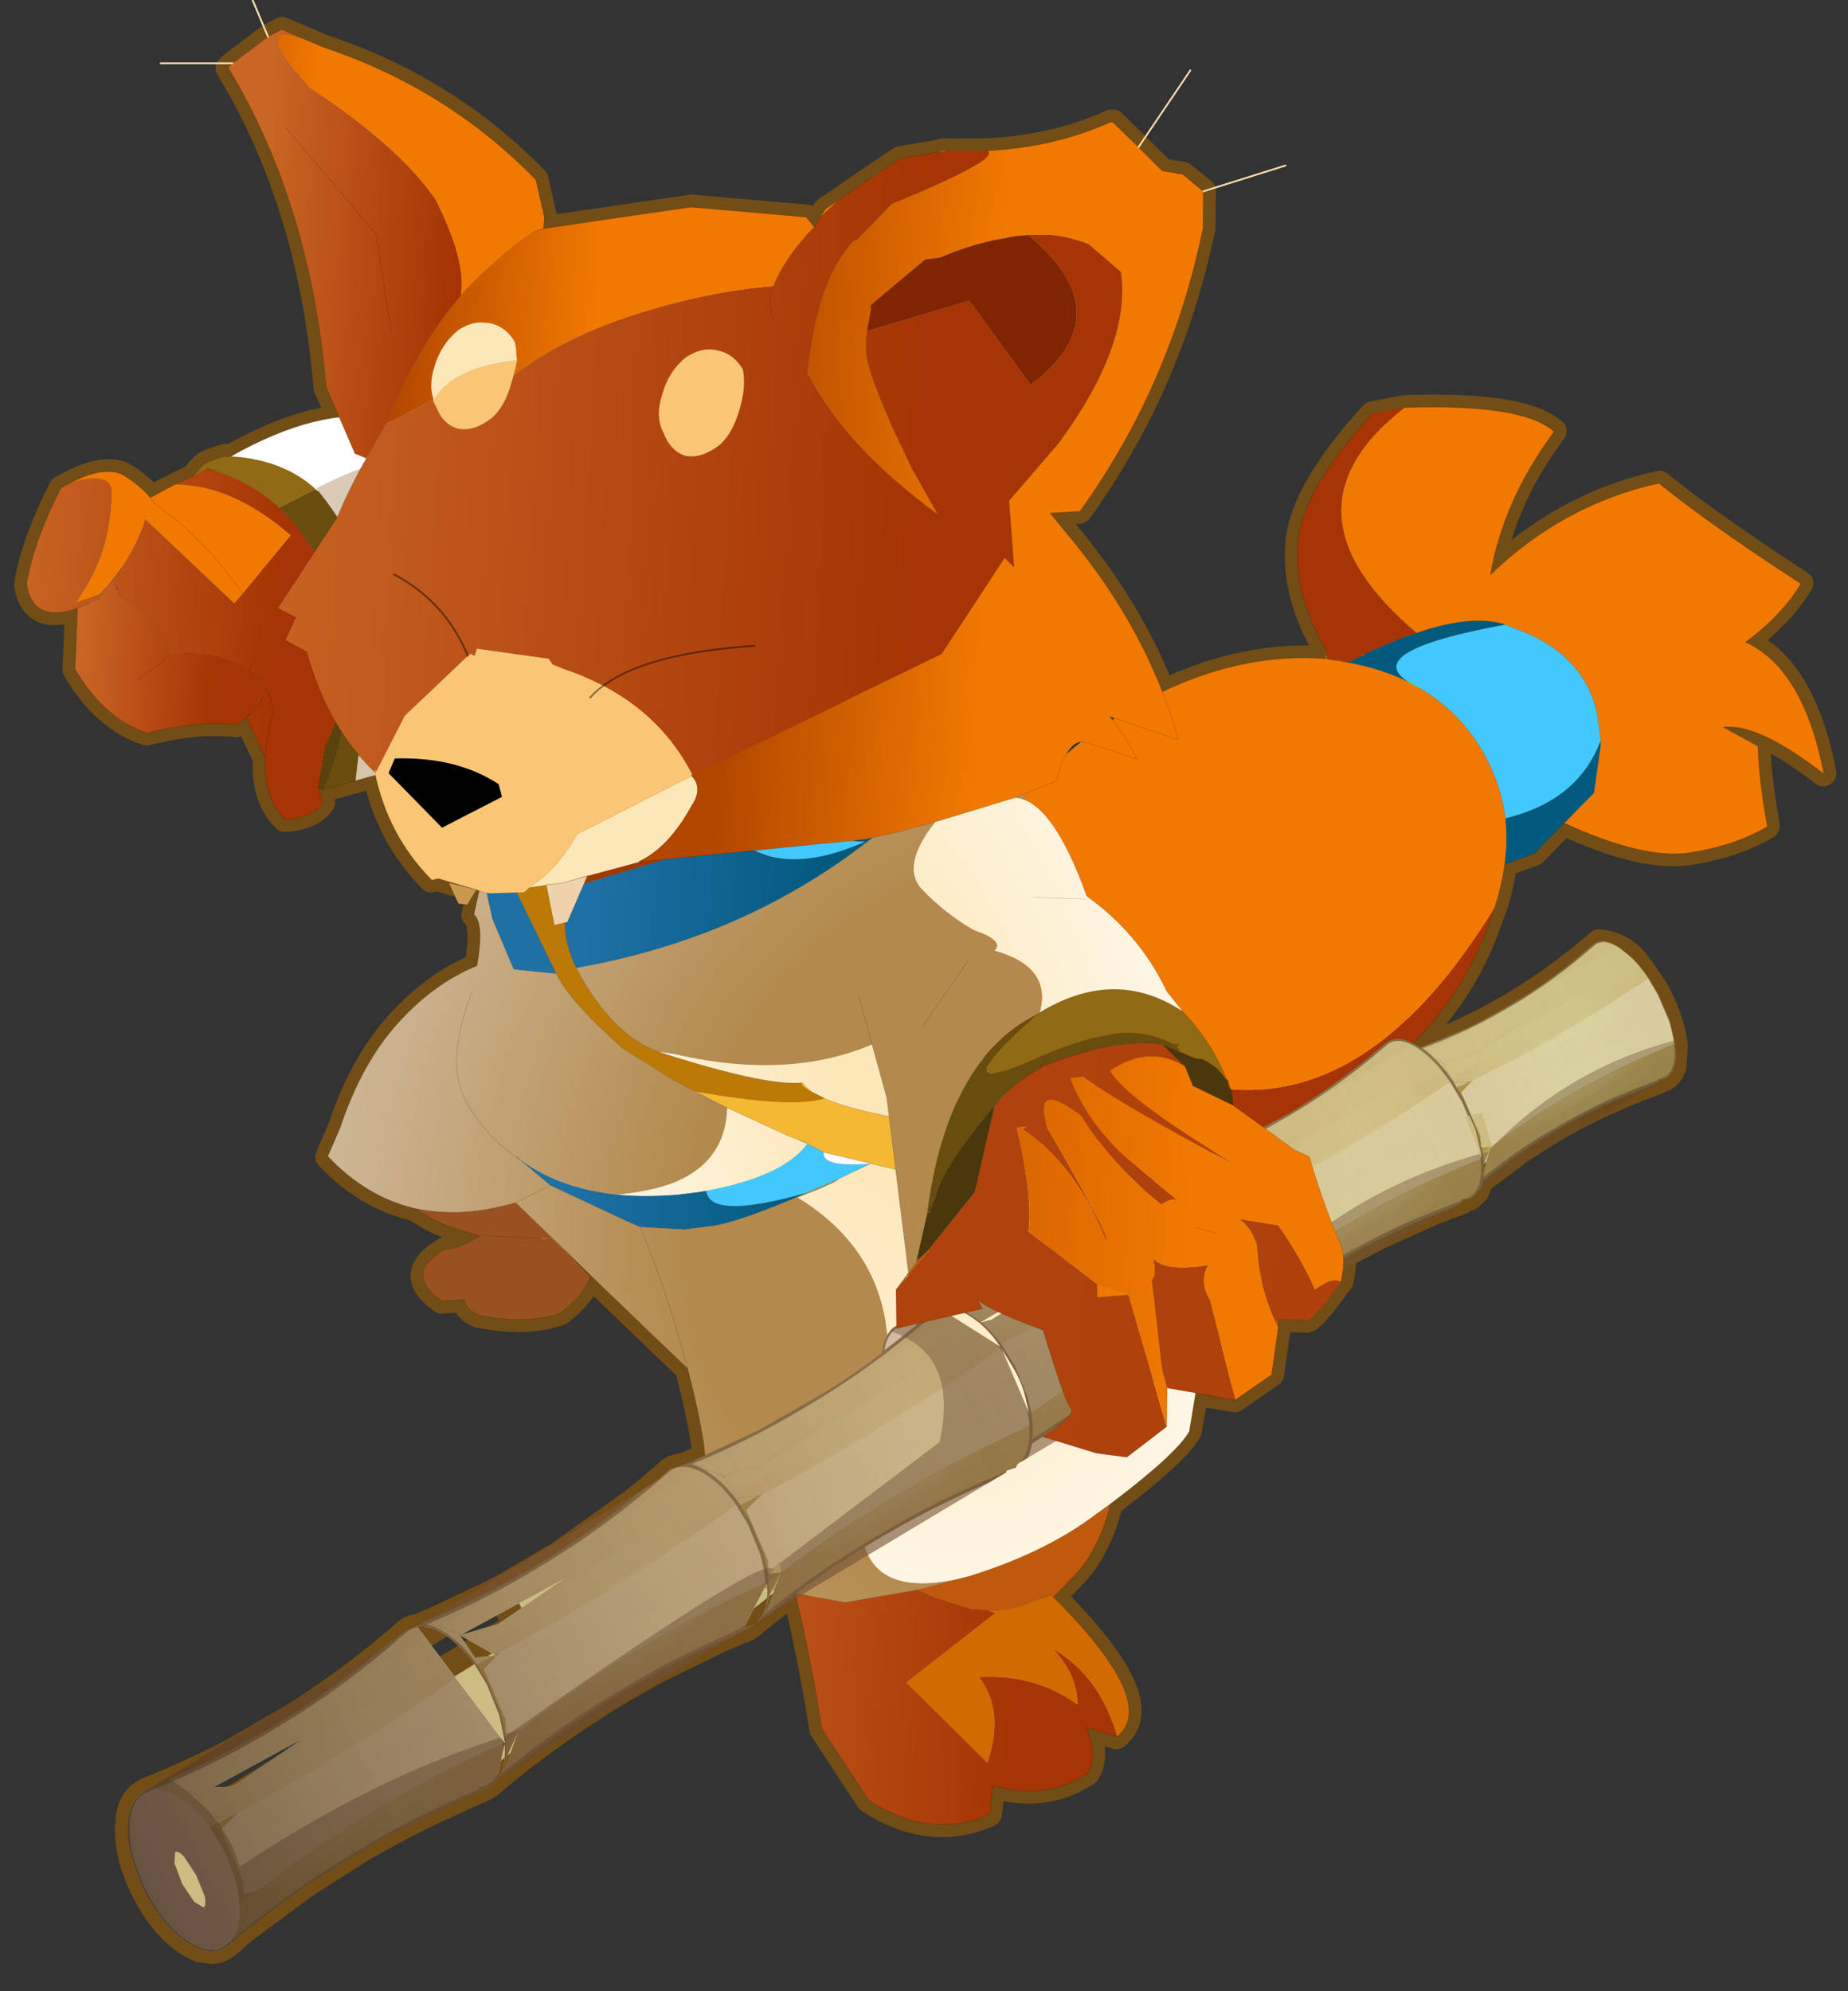 <svg width="194" height="209" xmlns="http://www.w3.org/2000/svg" xmlns:xlink="http://www.w3.org/1999/xlink">
 <rect width="100%" height="100%" fill="#333333" stroke="none"/>
 <defs>
  <g transform="matrix(1,0,0,1,192.55,294) " id="shape0">
   <path id="svg_1" stroke-opacity="0" stroke-linejoin="round" stroke-linecap="round" stroke="#ff00ff" fill="none" d="m187.95,-293.5l0,380l-379.95,0l-0.05,0l0,-380l380,0"/>
   <path id="svg_2" stroke-opacity="0" stroke-linejoin="round" stroke-linecap="round" stroke="#ff00ff" fill="none" d="m187.95,-293.5l-190,190l190,190m-380,-380l190,190l-189.95,190"/>
   <path id="svg_3" stroke-opacity="0" stroke-linejoin="round" stroke-linecap="round" stroke="#ff00ff" fill="none" d="m92.95,-38.4l-189.95,0"/>
   <path id="svg_4" stroke-opacity="0" stroke-linejoin="round" stroke-linecap="round" stroke="#ff00ff" fill="none" d="m98.65,8.1l-204.1,0l0,-235.2l204.1,0l0,235.2z"/>
  </g>
  <g id="sprite0">
   <use id="svg_5" xlink:href="#shape1" width="100" height="40"/>
  </g>
  <g id="shape1">
   <path id="svg_6" fill-rule="evenodd" fill-opacity="0" fill="#ff00ff" d="m100,40l-100,0l0,-40l100,0l0,40"/>
  </g>
  <g transform="matrix(1,0,0,1,348.8,184.8) " id="sprite1">
   <use id="svg_7" xlink:href="#shape2" width="255.6" transform="matrix(1,0,0,1,0.85,48.55) " height="271.4"/>
   <use id="svg_8" xlink:href="#sprite2" width="275.6" transform="matrix(-1.114,1.927,-1.927,-1.114,533.269,147.653) " height="298.35"/>
   <use id="svg_9" xlink:href="#shape10" width="174.75" transform="matrix(1,0,0,1,16.95,40.35) " height="208.95"/>
  </g>
  <g transform="matrix(1,0,0,1,-0.85,-48.55) " id="shape2">
   <path id="svg_10" fill-rule="evenodd" fill="#cbbc81" d="m27.65,305.35l51.6,-32.7l-2.7,-4.7l-49.65,31.45l-0.1,0.05q0.2,-2.15 1.35,-3.15l0.95,-0.6l0.05,-0.05l0.05,0l2.4,-1q4.7,-2.05 9.2,-4.45l8.55,-5.15q5.75,-3.85 11.1,-8.35l1.45,-1.3l0.15,-0.15l0.25,-0.15l0.7,-0.65l0.4,-0.4l0.1,-0.1l0.2,-0.15l0.1,-0.1l0.15,-0.1l0,-0.05l0.3,-0.2q0.6,-0.4 1.35,-0.5l1.35,-0.55l0.6,-0.25l7.75,-3.75l0.85,-0.45l1.1,-0.6q3.75,-2.3 7.45,-4.55l9.75,-7.25l1.35,-1.15l1.45,-1.25l0.15,-0.1l0,-0.05l0.1,-0.05l0.1,-0.15l0.75,-0.65l0.3,-0.3l0.05,-0.05l0.15,-0.1l0.15,-0.15l0.1,-0.1q0.2,-0.25 0.5,-0.4q0.7,-0.45 1.55,-0.5l1.05,-0.4l2.1,-0.95l-0.3,-1.7q-1,-4.65 -2.85,-10.45l-16.95,-15.45l2.6,2.65q-0.7,2.45 -3.8,5.05q-4.65,1.65 -11.4,0.3q-2,-0.9 -2.1,-2.2l-3.1,0.25q-5.7,-3.8 -0.2,-7.15q2.1,-0.15 4.9,-1.9l-4.1,-1.3q-2.8,-1 -5.05,-2.55q-6.95,-1.55 -12.7,-7.3l1.45,-3.85q2.5,-9.1 7.2,-14.65q4.7,-5.6 10.6,-8.05q0.7,-5.95 -0.85,-7.15l0.55,-3.3l-5.8,-1.7l-0.9,0.2q-6.35,-6.05 -8.7,-14.6l-7.35,2.05l0.05,-0.1l-0.55,-0.2l0.7,2.1q-1.3,2.1 -5.05,2.3q-3.25,-2.9 -3.3,-8.6l-3.85,-7.3l-0.4,2.7q-5.4,-0.65 -12.4,1.15q-6.05,-1.9 -10.6,-8.9l-0.15,-8.5q-6.05,2.2 -7.3,-3.35q0.6,-5.8 4,-13.4l1.3,-0.7q4.35,-2.35 7.1,-1.2q2.4,1.35 4.15,3.25l5.9,-3.05l0,-0.05q1.1,-1.55 1.7,-1.8q0.75,-0.35 2.35,-0.85l0.95,0q7.95,-4.65 14.8,-5.45l-2.1,-4.25l-0.15,-0.95q-3.7,-24.9 -16.1,-43.55l0.6,-0.6l4.7,-3.7l1.8,-1l5.95,2.45q17.7,5.8 30.75,18.5l1.5,5.25l-0.05,1.55l20.4,-3l16.15,1.4l1.2,1.4l0.75,-1.35l0.05,-0.05l0.6,-1.1q4.95,-3.55 9.95,-7.05l5.3,-0.9l0.65,-0.2l0.5,0.05l0.35,0l0.3,0l5.05,-0.05q9.45,-0.5 16.95,-4l0.05,0.05l0.25,-0.05l7.3,6.8l2.9,0.5l3,2.35l0.25,5.15q-1.65,11.1 -5.45,21.15q-3.7,9.65 -9.4,18.3l-4.15,0.25l2.95,3.35q9.1,10.3 14.2,21.6q11.05,-5.45 22.4,-4.65l0.05,-1.1l0.1,0q-5.15,-7.9 -4.9,-15.2q0.25,-7.3 9.3,-17.85l4.45,-0.85q16.6,-0.55 21.05,3.35q-6.55,9.6 -7.7,19.95q9.65,-9.85 22.75,-12.75q7.2,5.6 20.6,14q-2.45,4.45 -7.25,8.15q8.3,3.65 12,18.35q-9.65,-7.15 -14.4,-6.5q5,2.6 5,2.7q0.35,4.45 1.95,11.15q-4.35,2.65 -10.65,3.65q-6.3,0.95 -17.7,-4.15l-3.9,4.25l-4.05,1.5q-0.25,2.95 -1.05,6.1l-0.05,0.05l-0.85,2.8q-2.8,9 -9.4,15.95l0.2,0.1l-40.55,23.95l0.15,0.25l19.5,-11.5l2.55,4.45l21.5,-12.65l0.65,1.1l27.15,-16.1l0.15,0.1l-0.15,-0.1l0.05,0l0.1,0.1l2.15,2.95l0.4,0.6l0.25,0.5l0.95,1.85l0.55,1.3l0.55,1.65l0.4,1.6l0,0.05l0.05,0.4l0,2.75q-0.3,1.1 -1.05,1.6l-0.95,0.3l0.05,0.15l-1.9,0.7l-0.1,0.05l-0.2,0.1l-1.8,0.7l-4.3,1.95l-2.45,1.25q-3.45,1.85 -6.65,4.05l-1.3,0.9l-5.3,4.15l-0.05,0.2l-0.45,1.3l-0.9,0.9l-1.05,0.3l0,0.2l-1.7,0.65l-0.6,0.2l-0.3,0.15l-1.3,0.5l-7.6,3.55l-1.25,0.7l-1.75,0.9l-1.65,1q0.2,1.55 -0.15,3.55l-0.05,0q-3.5,5.3 -4.3,5.3l-4.1,-0.1l0.1,1.1l-0.55,6.6l-4.85,3.5l-5.55,-0.95l-0.6,5.35q-1.6,3.15 -10.4,10.1q-1.15,5.95 -4.05,9.55l-3.15,3.45q15.6,14.7 10,19.45l-4.35,-1.3q1.9,4.05 0.55,6.4q-5.65,3.9 -13.1,1.7l-0.25,4.05q-8.1,3.6 -16.95,-2l-7.1,-9.95q-2.05,-9.55 -4.8,-18.85l-0.3,-0.05l-3.8,3.1l-0.35,0.3l-0.55,0.5l-0.65,0.55l-0.5,0.4l-0.6,0.3l-0.1,0l-0.2,0.1l-0.1,0l-0.95,0.45l-0.85,0.35l-0.5,0.25l-0.4,0.15l-8.65,4.35l-2.8,1.6q-4.65,2.75 -9,5.85q-4.7,3.35 -9.05,7.1l-0.75,0.65l-0.95,0.85l-0.2,0.15l-0.15,0.1l-0.65,0.3l-0.2,0.05l-0.05,0.05l0,0.05l-2.5,1.1l-0.35,0.2q-5.95,2.7 -11.45,5.9l-1.2,0.7l-7.85,5.15l-7.95,6.15l-1.1,0.95l-1.45,1.35l-0.6,0.4q-0.7,0.45 -1.55,0.5l-1.75,-0.25l-1.05,-0.45l-1.15,-0.7q-3.35,-2.25 -5.95,-6.75q-1.3,-2.2 -2,-4.25l-0.15,-0.35l0,-0.1l0,0.1l0,-0.1m156.6,-167.35l0.1,0l0,-0.15l-0.1,0.15m5,-0.35l-0.05,0l0.2,0l-0.15,0m-4.75,0l-0.1,0.3q0.05,-0.1 0.2,-0.1l0.05,-0.4l-0.15,0.2m-157.6,-26.2l0,0.05l0.3,0.1l-0.3,-0.15m122,39.9q1,-0.95 2.05,-1.8q-1.2,0.1 -2.05,1.8m5.75,-5.3l0.45,0.5l0.3,-0.25l-0.75,-0.25m-139.25,-18.05l-0.3,0.25l0.1,0.15l0.2,-0.4m174.6,96.75l-0.05,0.05l-0.05,0l0.1,0l0,-0.05"/>
   <path id="svg_11" stroke-width="3.5" stroke-linejoin="round" stroke-linecap="round" stroke="#724d16" fill="none" d="m184.25,138q-11.35,-0.8 -22.4,4.65q-5.1,-11.3 -14.2,-21.6l-2.95,-3.35l4.15,-0.25q5.7,-8.65 9.4,-18.3q3.8,-10.05 5.45,-21.15l-0.25,-5.15l-3,-2.35l-2.9,-0.5l-7.3,-6.8l-0.25,0.05l-0.05,-0.05q-7.5,3.5 -16.95,4l-5.05,0.05l-0.3,0l-0.35,0l-0.5,-0.05l-0.65,0.2l-5.3,0.9q-5,3.5 -9.95,7.05l-0.6,1.1l-0.05,0.05l-0.75,1.35l-1.2,-1.4l-16.15,-1.4l-20.4,3l0.05,-1.55l-1.5,-5.25q-13.05,-12.7 -30.75,-18.5l-5.95,-2.45l-1.8,1l-4.7,3.7l-0.6,0.6q12.4,18.65 16.1,43.55l0.15,0.95l2.1,4.25q-6.85,0.8 -14.8,5.45l-0.95,0q-1.6,0.5 -2.35,0.85q-0.6,0.25 -1.7,1.8l0,0.05l-5.9,3.05q-1.75,-1.9 -4.15,-3.25q-2.75,-1.15 -7.1,1.2l-1.3,0.7q-3.4,7.6 -4,13.4q1.25,5.55 7.3,3.35l0.15,8.5q4.55,7 10.6,8.9q7,-1.8 12.4,-1.15l0.4,-2.7l3.85,7.3q0.05,5.7 3.3,8.6q3.75,-0.2 5.05,-2.3l-0.7,-2.1l0.55,0.2l-0.05,0.1l7.35,-2.05q2.35,8.55 8.7,14.6l0.9,-0.2l5.8,1.7l-0.55,3.3q1.55,1.2 0.85,7.15q-5.9,2.45 -10.6,8.05q-4.7,5.55 -7.2,14.65l-1.45,3.85q5.75,5.75 12.7,7.3q2.25,1.55 5.05,2.55l4.1,1.3q-2.8,1.75 -4.9,1.9q-5.5,3.35 0.2,7.15l3.1,-0.25q0.1,1.3 2.1,2.2q6.75,1.35 11.4,-0.3q3.1,-2.6 3.8,-5.05l-2.6,-2.65l16.95,15.45q1.85,5.8 2.85,10.45l0.3,1.7l-2.1,0.95l-1.05,0.4q-0.85,0.05 -1.55,0.5q-0.3,0.15 -0.5,0.4l-0.1,0.1l-0.15,0.15l-0.15,0.1l-0.05,0.05l-0.3,0.3l-0.75,0.65l-0.1,0.15l-0.1,0.05l0,0.05l-0.15,0.1l-1.45,1.25l-1.35,1.15l-9.75,7.25q-3.7,2.25 -7.45,4.55l-1.1,0.6l-0.85,0.45l-7.75,3.75l-0.6,0.25l-1.35,0.55q-0.75,0.1 -1.35,0.5l-0.3,0.2l0,0.05l-0.15,0.1l-0.1,0.1l-0.2,0.15l-0.1,0.1l-0.4,0.4l-0.7,0.65l-0.25,0.15l-0.15,0.15l-1.45,1.3q-5.35,4.5 -11.1,8.35l-8.55,5.15q-4.5,2.4 -9.2,4.45l-2.4,1l-0.05,0l-0.05,0.05l-0.95,0.6q-1.15,1 -1.35,3.15l0.1,-0.05l49.65,-31.45l2.7,4.7l-51.6,32.7m0.15,0.45q0.7,2.05 2,4.25q2.6,4.5 5.95,6.75l1.15,0.7l1.05,0.45l1.75,0.25q0.85,-0.05 1.55,-0.5l0.6,-0.4l1.45,-1.35l1.1,-0.95l7.95,-6.15l7.85,-5.15l1.2,-0.7q5.5,-3.2 11.45,-5.9l0.35,-0.2l2.5,-1.1l0,-0.05l0.05,-0.05l0.2,-0.05l0.65,-0.3l0.15,-0.1l0.2,-0.15l0.95,-0.85l0.75,-0.65q4.35,-3.75 9.05,-7.1q4.35,-3.1 9,-5.85l2.8,-1.6l8.65,-4.35l0.4,-0.15l0.5,-0.25l0.85,-0.35l0.95,-0.45l0.1,0l0.2,-0.1l0.1,0l0.6,-0.3l0.5,-0.4l0.65,-0.55l0.55,-0.5l0.35,-0.3l3.8,-3.1l0.3,0.05q2.75,9.3 4.8,18.85l7.1,9.95q8.85,5.6 16.95,2l0.25,-4.05q7.45,2.2 13.1,-1.7q1.35,-2.35 -0.55,-6.4l4.35,1.3q5.6,-4.75 -10,-19.45l3.15,-3.45q2.9,-3.6 4.05,-9.55q8.8,-6.95 10.4,-10.1l0.6,-5.35l5.55,0.95l4.85,-3.5l0.55,-6.6l-0.1,-1.1l4.1,0.1q0.8,0 4.3,-5.3l0.05,0q0.35,-2 0.15,-3.55l1.65,-1l1.75,-0.9l1.25,-0.7l7.6,-3.55l1.3,-0.5l0.3,-0.15l0.6,-0.2l1.7,-0.65l0,-0.2l1.05,-0.3l0.9,-0.9l0.45,-1.3l0.05,-0.2l5.3,-4.15l1.3,-0.9q3.2,-2.2 6.65,-4.05l2.45,-1.25l4.3,-1.95l1.8,-0.7l0.2,-0.1l0.1,-0.05l1.9,-0.7l-0.05,-0.15l0.95,-0.3q0.75,-0.5 1.05,-1.6l0,-2.75l-0.05,-0.4l0,-0.05l-0.4,-1.6l-0.55,-1.65l-0.55,-1.3l-0.95,-1.85l-0.25,-0.5l-0.4,-0.6l-2.15,-2.95l-0.15,-0.1l-27.15,16.1l-0.65,-1.1l-21.5,12.65l-2.55,-4.45l-19.5,11.5l-0.15,-0.25l40.55,-23.95l-0.2,-0.1q6.6,-6.95 9.4,-15.95l0.85,-2.8l0.05,-0.05q0.8,-3.15 1.05,-6.1l4.05,-1.5l3.9,-4.25q11.4,5.1 17.7,4.15q6.3,-1 10.65,-3.65q-1.6,-6.7 -1.95,-11.15q0,-0.1 -5,-2.7q4.75,-0.65 14.4,6.5q-3.7,-14.7 -12,-18.35q4.8,-3.7 7.25,-8.15q-13.4,-8.4 -20.6,-14q-13.1,2.9 -22.75,12.75q1.15,-10.35 7.7,-19.95q-4.45,-3.9 -21.05,-3.35l-4.45,0.85q-9.05,10.55 -9.3,17.85q-0.25,7.3 4.9,15.2l-0.1,0l-0.05,1.1m46.5,43.15l0.05,0l0.1,0.1m-30.85,11.25q13.35,-4.8 24.6,-15.05q3.9,0.45 6.1,3.7m-203.1,124.3l0,-0.1"/>
   <path id="svg_12" stroke-width="3.5" stroke-linejoin="round" stroke-linecap="round" stroke="#724d16" fill="none" d="m27.65,305.35l0,0.1l0.15,0.35m-0.15,-0.45q-1.1,-3.15 -0.75,-5.95"/>
   <path id="svg_13" fill-rule="evenodd" fill="#f17901" d="m193.25,103q16.6,-0.55 21.05,3.35q-6.55,9.6 -7.7,19.95q9.65,-9.85 22.75,-12.75q7.2,5.6 20.6,14q-2.45,4.45 -7.25,8.15q8.3,3.65 12,18.35q-9.65,-7.15 -14.4,-6.5q5,2.6 5,2.7q0.35,4.45 1.95,11.15q-4.35,2.65 -10.65,3.65q-6.3,0.95 -17.7,-4.15l3.9,-4.2l0.55,-6.55l-0.05,-0.7l0,-0.2l-0.7,-3.65q-2.4,-8.4 -12.1,-11.8l-1.2,-0.45l-0.2,-0.1q-4.7,-1.5 -12.3,1.15q-21.1,-17 -3.55,-31.4m-8.85,33.9l-0.05,0.75l0.15,0l-0.1,0.3l-0.05,0.05l0,-0.15l-0.1,0.15l0.05,-1.1l0.1,0m2.5,1.5l0.6,0.15l-0.65,-0.05l0.05,-0.1m2.35,-0.75l0.3,-0.2l0,0.1l-0.15,0.1l-0.15,0m-4.9,0l0,0.2l0,-0.2m0,0.4l0,-0.05l0.05,-0.05l0,0.05l-0.05,0.05m0,-0.05l0.05,0l-0.05,0"/>
   <path id="svg_14" fill-rule="evenodd" fill="#42c8ff" d="m209.1,133.25l0.2,0.1l1.2,0.45q9.7,3.4 12.1,11.8l0.7,3.65l0,0.2q-2.65,8.35 -12.65,10.8q-0.9,-4.95 -3.8,-9.45q-3.55,-5.5 -9.15,-8.65l-1.65,-0.9q-7,-4.3 13.05,-8m12.5,12.15l1,0.2l-1,-0.2m-32.05,-7.95l0.25,-0.1l0.4,-0.4l-0.3,0.35l-0.1,0.05l0.1,-0.05l-0.35,0.25l0,-0.1m0.25,-0.1l-0.25,0.2l0.25,-0.2"/>
   <path id="svg_15" fill-rule="evenodd" fill="#876310" d="m184.6,137.85l0.2,0.25l-0.4,-0.1l0,-0.05q0.05,-0.1 0.2,-0.1"/>
   <path id="svg_16" fill-rule="evenodd" fill="#c0590e" d="m186.6,138.35l0.3,0.05l-0.05,0.1l-0.25,-0.15m-139.95,-5.75q-0.8,-3 -1.8,-5.3l1.8,4.35l0,0.95m-30.85,-3.2l-0.4,-0.5l0.4,0.5m126.25,136.5q9.8,-3.1 16.3,-7.95l2.85,-2.15q-1.15,5.95 -4.05,9.55l-3.15,3.45l-0.3,-0.35l-1.3,0.5l-1.3,0.45q-2.9,1.4 -6.25,1.25l-2.35,-0.2l-2.15,-0.65l-3.15,-1l-2.2,-1l7.05,-1.9m-61.05,-47.35l0.1,0.1l-0.2,0.05l0.1,-0.15"/>
   <path id="svg_17" fill-rule="evenodd" fill="#684d0f" d="m42.2,114.25q6.6,7.4 9.45,16.75l-1.6,24l-4.4,1.25l-0.2,0.05l0.05,-0.1l0.15,0.05l-0.15,-0.05q2.95,-5.75 2.25,-15.6q0.1,-3.7 -1.1,-8l0,-0.95l-1.8,-4.35l-1.7,-3.05q-2.6,-4.35 -6,-7.3l4.95,-2.6q0.75,0.65 0.1,-0.1"/>
   <path id="svg_18" fill-rule="evenodd" fill="#906a14" d="m25.05,112.5l0,-0.05q1.1,-1.55 1.7,-1.8q0.75,-0.35 2.35,-0.85l0.95,0q7.15,0.4 11.9,4.4l0.15,0.15l-4.95,2.6l-0.15,-0.15q-4.3,-3.65 -9.8,-5.2l-0.3,-0.15l0,0.05l-1.85,1"/>
   <path id="svg_19" fill-rule="evenodd" fill="#59420d" d="m45.5,156.2l-0.55,-0.2l-0.05,-0.15l0.6,-5.65q2,-4.3 2.25,-9.6q0.7,9.85 -2.25,15.6"/>
   <path id="svg_20" fill-rule="evenodd" fill="#a03900" d="m80.95,169.9q-4.45,-4.3 -4.9,-9.2l-1.6,-2.5l6.55,1.05l0,-21.25l37.5,5.85l-3.2,2.8l-12.25,10.9l-2.3,2.05l-7.35,6.5l-12.45,3.8m20.65,-12.3l1.45,-0.05l-1.45,0.05"/>
   <path id="svg_21" fill-rule="evenodd" fill="#bc7905" d="m74.45,158.2l1.6,2.5q0.45,4.9 4.9,9.2q-0.7,2.3 -0.55,5q0.1,2.7 1.95,6.2q5.5,9.35 12.2,11.7l2.25,0.7l0.1,0.05q13.35,4.05 17.95,3.55q-0.5,0.25 1.4,1.3l1.9,0.9l-0.1,0q-4.45,1.45 -18.05,-0.95l-3.3,-1.7l-7.1,-4.25q-7.8,-6.5 -10,-10.5l-13.65,-25.05l8.5,1.35m41.8,40.2q0.75,0.45 1.8,0.9q-1.05,-0.45 -1.8,-0.9m-11.8,2.15l0.1,0.05l-2.1,-1l2,0.95"/>
   <path id="svg_22" fill-rule="evenodd" fill="#42c8ff" d="m100.75,159.6l2.3,-2.05l12.25,-10.9l3.2,-2.8l0.5,-0.4l12.3,1.7l9.95,6.25l-11,4.3l-1.05,1.1q-15.1,6.8 -7.6,6.7q-14.15,6.4 -20.85,-3.9m-35.2,-2.8l0.4,0.05l-0.35,0.1l-0.05,-0.15m77,40.5q2.45,2.7 5.6,4.65l-3.85,2l-13.9,-1.6l12.15,-5.05m-17.6,11.1l-4.2,2.05l-0.1,0.1l-4.2,1.85q-13.5,3.9 -14.15,-0.25q10.6,-2 13.65,-6.5l0.05,-0.05l2.35,1.2q-0.25,2.15 6.6,1.6"/>
   <path id="svg_23" fill-rule="evenodd" fill="#f5b833" d="m100,198.35q13.6,2.4 18.05,0.95q3.15,1.35 9.15,2.5l3.2,0.55l13.9,1.6l4.2,-0.1l2.8,-0.25q4.6,2 10.45,2.5l2.35,0.3q-1.15,2.15 -3,3.6q-2.95,2.35 -7.7,3q-4.25,0.55 -9.9,-0.25l-18.55,-4.4l-6.6,-1.55l-2.35,-1.2l0.1,0q-2.25,-1.05 -0.3,-0.1q-1.95,-0.95 0.3,0.1l-0.3,-0.1l-2.8,-1.1l-8.55,-3.85l-2,-0.95l-1.95,-1l-0.85,-0.3l0.35,0.05l0.5,0.25l-0.5,-0.25m16.25,0.05q-1.9,-1.05 -1.4,-1.3q0.45,0.65 1.4,1.3"/>
   <path id="svg_24" fill-rule="evenodd" fill="#fce7b8" d="m148.15,201.95q1.45,0.9 3.15,1.65l-2.8,0.25l-4.2,0.1l3.85,-2m-32.05,3.65l-0.1,0l-0.2,-0.1l0.3,0.1"/>
   <path id="svg_25" fill-rule="evenodd" fill="#9a5121" d="m61.95,214.65q6.4,1.35 13.85,-0.85l5.2,4.75l-0.1,0.15l-1.15,0.05l0,0.15l1.15,-0.2l0.2,-0.05l3.1,2.85l2.6,2.65q-0.7,2.45 -3.8,5.05q-4.65,1.65 -11.4,0.3q-2,-0.9 -2.1,-2.2l-3.1,0.25q-5.7,-3.8 -0.2,-7.15q2.1,-0.15 4.9,-1.9l-4.1,-1.3q-2.8,-1 -5.05,-2.55m17.8,4.1l-5.55,-0.2l-1.45,-0.1l-1.45,-0.15l-0.2,0.2l0.2,-0.2l1.45,0.15l1.45,0.1l5.55,0.2"/>
   <path id="svg_26" fill-rule="evenodd" fill="#d26a02" d="m164,288.25q-2.7,-8.2 -9.55,-12.2q3.6,3.75 3.8,7.75q-6.2,-4.3 -14,-3.85q3.95,4.65 1.9,11.95l-11.95,-11.2l11.85,-9.7l-1.2,-0.35q3.35,0.15 6.25,-1.25l1.3,-0.45l1.3,-0.5l0.3,0.35q15.6,14.7 10,19.45m-84.25,-69.5l1.15,-0.05l-1.15,0.2l0,-0.15"/>
   <path id="svg_27" fill-rule="evenodd" fill="url(#gradient0)" d="m193.25,103q-17.55,14.4 3.55,31.4q-3.2,1.05 -6.9,2.9l0.3,-0.35l-0.4,0.4l-0.25,0.1l-0.3,0.2l-0.05,0l-1.7,0.9l-0.6,-0.15l-0.3,-0.05l-1.8,-0.25l-0.2,-0.25l0.05,-0.4l-0.15,0.2l-0.15,0l0.05,-0.75q-5.15,-7.9 -4.9,-15.2q0.25,-7.3 9.3,-17.85l4.45,-0.85m16.6,69.8l-0.85,2.8q-4.5,14.45 -18.65,23.55q-12.45,8.05 -25.15,7.3l-1.1,-0.05l-2.35,-0.3q-5.85,-0.5 -10.45,-2.5q-1.7,-0.75 -3.15,-1.65q-3.15,-1.95 -5.6,-4.65l-2.5,-3.35q-2.75,-4.25 -3.75,-9q-1.05,-5 -0.15,-10.55q45.95,48.2 73.7,-1.6"/>
   <path id="svg_28" fill-rule="evenodd" fill="url(#gradient1)" d="m196.8,134.4q7.6,-2.65 12.3,-1.15q-20.05,3.7 -13.05,8q-3.85,-1.85 -8.55,-2.7l1.7,-0.9l0.2,0l0.15,-0.1l0.35,-0.25q3.7,-1.85 6.9,-2.9m26.5,15.05l0.05,0.7l-0.55,6.55l-3.9,4.2l-3.9,4.25l-4.05,1.5q0.2,-3.15 -0.25,-6.1l-0.05,-0.3q10,-2.45 12.65,-10.8m-142.35,20.45l12.45,-3.8l7.35,-6.5q6.7,10.3 20.85,3.9q-7.5,0.1 7.6,-6.7q-18.65,19.3 -46.85,24.3q-1.85,-3.5 -1.95,-6.2q-0.15,-2.7 0.55,-5m-15.35,-12.95l0.35,-0.1l13.65,25.05l-5.95,-0.6l-3.4,-7.05l-4.65,-17.3m14.9,54.45l-4.35,-3.5l-0.65,-0.55q5.8,4.45 14.5,5.35q3.75,0.35 8.25,0l2.85,-0.35l1.2,-0.2q0.65,4.15 14.15,0.25q-8.65,3.85 -12.6,4.6l-4.35,0.55l-6.15,-0.35l-2,-0.85l-10.85,-4.95"/>
   <path id="svg_29" fill-rule="evenodd" fill="url(#gradient2)" d="m210.95,166.65q-0.25,2.95 -1.05,6.1l-0.05,0.05q-27.75,49.8 -73.7,1.6q0.45,-2.8 1.35,-5.75q2.2,-6.85 6.85,-12.55q4.6,-5.6 11.6,-10.15q13.9,-9 28.3,-7.95l0.1,0l0,0.05l0.05,-0.05l0.4,0.1l1.8,0.25l0.25,0.15l0.65,0.05q4.7,0.85 8.55,2.7l1.65,0.9q5.6,3.15 9.15,8.65q2.9,4.5 3.8,9.45l0.05,0.3q0.45,2.95 0.25,6.1"/>
   <path id="svg_30" fill-rule="evenodd" fill="url(#gradient3)" d="m144.35,156.1q-4.65,5.7 -6.85,12.55q-0.9,2.95 -1.35,5.75q-0.9,5.55 0.15,10.55l-1.9,1.3q-2.9,1.85 -6.15,3.4q-12.45,7.75 -31.35,3.5l-2.35,-0.35q-6.7,-2.35 -12.2,-11.7q28.2,-5 46.85,-24.3l1.05,-1.1l11,-4.3l3.1,4.7m-78.3,-43.05l1,1l-0.05,36.2l-16.95,4.75l1.6,-24q-2.85,-9.35 -9.45,-16.75q10.1,-5.3 18.55,-5.65l7.45,-2.3l-2.15,6.75q-2.65,-2.65 -5.3,-4.45q2.65,1.8 5.3,4.45m-0.5,43.75l0.05,0.15l4.65,17.3l3.4,7.05l5.95,0.6q2.2,4 10,10.5l7.1,4.25l3.3,1.7l-0.35,-0.05l0.85,0.3l1.95,1l2.1,1q0.2,7.4 -6.65,10.35q-3.2,1.3 -7.9,1.75q-8.7,-0.9 -14.5,-5.35l0.65,0.55l4.35,3.5l-4.7,2.4l4.7,-2.4l10.85,4.95l2,0.85l6.15,0.35l4.35,-0.55q3.95,-0.75 12.6,-4.6l4.2,-1.85q-0.5,0.6 -5.55,2.55q18.2,10.75 12.65,34.1q-5.75,24.05 14.3,18.7l-7.05,1.9l-10,1.75l-7,-1.25l-7.45,-1.35q-5.3,-11.05 -6.55,-19.55q-1,-4.65 -2.85,-10.45l-2.2,-6.4q-2.65,-7.3 -5.6,-13.35q2.95,6.05 5.6,13.35l2.2,6.4l-6.3,-5.7l-1.3,-1.2l-2.8,-2.55l-1.45,-1.3l-5.1,-4.7l-3.1,-2.85l-0.1,-0.1l-5.2,-4.75q-7.45,2.2 -13.85,0.85q-6.95,-1.55 -12.7,-7.3l1.45,-3.85q2.5,-9.1 7.2,-14.65q4.7,-5.6 10.6,-8.05q0.7,-5.95 -0.85,-7.15l0.6,-3.65l-4.55,-13.5l1.85,0.3m2.45,27.6q-3.15,9.8 -0.05,15.05q3.1,5.25 8.2,8.45q-5.1,-3.2 -8.2,-8.45q-3.1,-5.25 0.05,-15.05m67.6,-10l0.55,0l-0.55,0"/>
   <path id="svg_31" fill-rule="evenodd" fill="url(#gradient4)" d="m60.75,108.6q-8.45,0.35 -18.55,5.65q0.65,0.75 -0.1,0.1l-0.15,-0.15q-4.75,-4 -11.9,-4.4q11.75,-6.9 21.05,-5.35q4.85,0.85 9.65,4.15"/>
   <path id="svg_32" fill-rule="evenodd" fill="url(#gradient5)" d="m44.95,156l0.7,2.1q-1.3,2.1 -5.05,2.3q-3.25,-2.9 -3.3,-8.6l-2.95,-5.6l2.1,-3.5q0.4,-0.15 0.3,-0.6l-0.5,-0.5l-1.8,-1.9l-0.35,-0.3q-4.75,-2.75 -10.8,-1.95q-1.9,-5.05 -7.5,-8.05l-0.6,-1l0.2,-0.4l-0.3,0.25l-0.6,-1.05l1.15,-1.75l-2.75,3.95l-0.15,0.2l0.15,-0.2l-0.15,0.2l-2.45,1.2l-0.4,-0.1l0,0.25q-6.05,2.2 -7.3,-3.35q0.6,-5.8 4,-13.4l1.3,-0.7q4.8,-1.55 5.8,0.7q0.65,9.2 -4.1,16l3.25,-1.25q4.25,-4.65 5.75,-10.45l13.1,11.75l1.05,-1.3l6.25,-8.15q-8.5,-7 -16.5,-7.1l2.55,-1.2l1.85,-1l0.3,0.1q5.5,1.55 9.8,5.2l0.15,0.15q3.4,2.95 6,7.3l1.7,3.05q1,2.3 1.8,5.3q0.8,4.3 1.1,8q-0.3,-3.7 -1.1,-8q1.2,4.3 1.1,8q-0.25,5.3 -2.25,9.6l-0.6,5.65l0.05,0.15m-10.4,-17.3l-0.2,0.85l-0.25,-0.15l0.25,0.15l0.2,-0.85m-0.2,7.5q2.2,-2 2.1,-3.5q0.1,1.5 -2.1,3.5m2.95,5.6q-0.05,-2.9 0.7,-6.5q-0.35,-2.05 -1.25,-3.2q-0.3,-0.8 -2.3,-2.4l-0.1,-0.15l0.1,0.15q2,1.6 2.3,2.4q0.9,1.15 1.25,3.2q-0.75,3.6 -0.7,6.5"/>
   <path id="svg_33" fill-rule="evenodd" fill="url(#gradient6)" d="m7.9,113.5q4.35,-2.35 7.1,-1.2q2.4,1.35 4.15,3.25l3.35,-1.85q8,0.1 16.5,7.1l-6.25,8.15l-1.05,1.3l-13.1,-11.75q-1.5,5.8 -5.75,10.45l-3.25,1.25q4.75,-6.8 4.1,-16q-1,-2.25 -5.8,-0.7m24.85,15.45q-5.05,-7.1 -13,-12.65l-0.6,-0.75l0.6,0.75q7.95,5.55 13,12.65"/>
   <path id="svg_34" fill-rule="evenodd" fill="url(#gradient7)" d="m34.35,146.2l-1.3,1q-5.4,-0.65 -12.4,1.15q-6.05,-1.9 -10.6,-8.9l-0.15,-8.5l0.4,-0.15l-0.4,0.15l0,-0.25l0.4,0.1l2.45,-1.2l0.15,-0.2l2.75,-3.95l-1.15,1.75l0.6,1.05l0.1,0.15l0.6,1l-0.4,-0.5l0.4,0.5q5.6,3 7.5,8.05q6.05,-0.8 10.8,1.95l0.35,0.3l1.8,1.9l0.5,0.5q0.1,0.45 -0.3,0.6l-2.1,3.5m-15.3,-5.35l4.25,-3.4l-4.25,3.4"/>
   <path id="svg_35" fill-rule="evenodd" fill="url(#gradient8)" d="m96.9,193.55l-0.1,-0.05l-2.25,-0.7l2.35,0.35l0,0.4m28.05,14.8l0,0.05q-6.85,0.55 -6.6,-1.6l6.6,1.55m-8.95,-2.75l-0.05,0.05l-0.15,-0.15l0.2,0.1"/>
   <path id="svg_36" fill-rule="evenodd" fill="url(#gradient9)" d="m165.2,206.45q3.15,2.1 5.45,4.7q2.45,2.75 3.95,6.05l-1.25,11.85l-1.75,16.65q-1.6,3.15 -10.4,10.1l-2.85,2.15q-6.5,4.85 -16.3,7.95q-20.05,5.35 -14.3,-18.7q5.55,-23.35 -12.65,-34.1q5.05,-1.95 5.55,-2.55l0.1,-0.1l4.2,-2.05l0,-0.05l18.55,4.4q5.65,0.8 9.9,0.25q4.75,-0.65 7.7,-3q1.85,-1.45 3,-3.6l1.1,0.05m-50.35,-9.35q-4.6,0.5 -17.95,-3.55l0,-0.4q18.9,4.25 31.35,-3.5q3.25,-1.55 6.15,-3.4l1.9,-1.3q1,4.75 3.75,9l2.5,3.35l-12.15,5.05l-3.2,-0.55q-6,-1.15 -9.15,-2.5l0.1,0l-1.9,-0.9q-0.95,-0.65 -1.4,-1.3m50.5,27.75l6.15,-2.5l1.85,6.7l-1.85,-6.7l-6.15,2.5m-49.55,-19.35l0.15,0.15q-3.05,4.5 -13.65,6.5l-1.2,0.2l-2.85,0.35q-4.5,0.35 -8.25,0q4.7,-0.45 7.9,-1.75q6.85,-2.95 6.65,-10.35l-0.1,-0.05l8.55,3.85l2.8,1.1"/>
   <path id="svg_37" fill-rule="evenodd" fill="url(#gradient10)" d="m118,268.3l7,1.25l10,-1.75l2.2,1l3.15,1l2.15,0.65l2.35,0.2l1.2,0.35l-11.85,9.7l11.95,11.2q2.05,-7.3 -1.9,-11.95q7.8,-0.45 14,3.85q-0.2,-4 -3.8,-7.75q6.85,4 9.55,12.2l-4.35,-1.3q1.9,4.05 0.55,6.4q-5.65,3.9 -13.1,1.7l-0.25,4.05q-8.1,3.6 -16.95,-2l-7.1,-9.95q-2.05,-9.55 -4.8,-18.85"/>
   <path id="svg_38" stroke-width="0.05" stroke-opacity="0.302" stroke-linejoin="round" stroke-linecap="round" stroke="#000000" fill="none" d="m218.9,160.9q11.4,5.1 17.7,4.15q6.3,-1 10.65,-3.65q-1.6,-6.7 -1.95,-11.15q0,-0.1 -5,-2.7q4.75,-0.65 14.4,6.5q-3.7,-14.7 -12,-18.35q4.8,-3.7 7.25,-8.15q-13.4,-8.4 -20.6,-14q-13.1,2.9 -22.75,12.75q1.15,-10.35 7.7,-19.95q-4.45,-3.9 -21.05,-3.35m29.55,53.7l-3.9,4.2l-3.9,4.25l-4.05,1.5q-0.25,2.95 -1.05,6.1m-0.05,0.05l-0.85,2.8q-4.5,14.45 -18.65,23.55q-12.45,8.05 -25.15,7.3m23.6,-102.6q-9.05,10.55 -9.3,17.85q-0.25,7.3 4.9,15.2l-0.05,0.75m0.45,0.45l1.8,0.25l0.3,0.05l0.6,0.15q4.7,0.85 8.55,2.7m-6.25,-3.9l0.4,-0.4m-0.8,0.7l-0.15,0m0.3,-0.1l0.25,-0.2m-0.25,0.2l-0.15,0.1l-0.2,0m-4.9,-0.75l-0.05,1.1q-14.4,-1.05 -28.3,7.95q-7,4.55 -11.6,10.15q-4.65,5.7 -6.85,12.55q-0.9,2.95 -1.35,5.75m48.2,-36.55l0,-0.2m0,0.35l0,0.05m0.05,-0.05l-0.05,0l0,-0.15m0.05,0.1l-0.05,0.05l-0.1,0m0.55,0.1l-0.4,-0.1m0,-0.05q0.05,-0.1 0.2,-0.1m26.05,22.4q-0.9,-4.95 -3.8,-9.45q-3.55,-5.5 -9.15,-8.65m13.25,24.5q0.2,-3.15 -0.25,-6.1m-86.3,-61.35l-0.45,0.75l8.85,6.45m-11,-3l2.15,-3.45m12.35,85q-1.05,-5 -0.15,-10.55m-6.95,-17.6q-18.65,19.3 -46.85,24.3m53.95,3.85q1,4.75 3.75,9l2.5,3.35q2.45,2.7 5.6,4.65q1.45,0.9 3.15,1.65q4.6,2 10.45,2.5l2.35,0.3l1.1,0.05m-75.9,19.75l1.45,1.3m2.8,2.55l1.3,1.2m-23.75,-12.75q-2.8,1.75 -4.9,1.9q-5.5,3.35 0.2,7.15l3.1,-0.25q0.1,1.3 2.1,2.2q6.75,1.35 11.4,-0.3q3.1,-2.6 3.8,-5.05l-2.6,-2.65m79.8,66.75q5.6,-4.75 -10,-19.45l-0.3,-0.35l-1.3,0.5l-1.3,0.45q-2.9,1.4 -6.25,1.25l-2.35,-0.2l-2.15,-0.65l-3.15,-1l-2.2,-1m26.2,-12q-1.15,5.95 -4.05,9.55l-3.15,3.45m10,19.45l-4.35,-1.3q1.9,4.05 0.55,6.4q-5.65,3.9 -13.1,1.7l-0.25,4.05q-8.1,3.6 -16.95,-2l-7.1,-9.95q-2.05,-9.55 -4.8,-18.85m-56.05,-53.65q2.25,1.55 5.05,2.55l4.1,1.3l0.2,-0.2l1.45,0.15l1.45,0.1l5.55,0.2l1.15,-0.05m0.2,-0.05l-0.2,0.05"/>
   <path id="svg_39" stroke-width="0.05" stroke-linejoin="round" stroke-linecap="round" stroke="#00ff00" fill="none" d="m209.1,133.25l0.2,0.1m14,15.9l0,0.2m-13.4,23.3l-0.05,0.05m-36.5,56.25l2.65,9.55m46.6,-93l-1,-0.2m-23.9,-3.25l-1.65,-0.9m14.65,19.3l-0.05,-0.3m-74.5,14.15l-0.55,0m37.75,54.65l-1.85,-6.7l-6.15,2.5"/>
   <path id="svg_40" stroke-width="0.05" stroke-opacity="0.302" stroke-linejoin="round" stroke-linecap="round" stroke="#000000" fill="none" d="m196.8,134.4q7.6,-2.65 12.3,-1.15m0.2,0.1l1.2,0.45q9.7,3.4 12.1,11.8l0.7,3.65m0,0.2l0.05,0.7l-0.55,6.55m-57.6,49.75q3.15,2.1 5.45,4.7q2.45,2.75 3.95,6.05l-1.25,11.85m14.15,-90.5l1.7,-0.9l0.05,0l0.3,-0.2l0.25,-0.1l0.1,-0.05l-0.35,0.25l0,-0.1m0.65,-0.5l-0.3,0.35q3.7,-1.85 6.9,-2.9m-9.95,4.1l-0.25,-0.15m0.3,0.05l-0.05,0.1l0.65,0.05m-137.45,16.45l16.95,-4.75l0.05,-36.2l-1,-1q-2.65,-2.65 -5.3,-4.45m-10.7,46.4l-4.4,1.25l-0.2,0.05l0.05,-0.1l-0.55,-0.2l0.7,2.1q-1.3,2.1 -5.05,2.3q-3.25,-2.9 -3.3,-8.6l-2.95,-5.6l-1.3,1q-5.4,-0.65 -12.4,1.15q-6.05,-1.9 -10.6,-8.9l-0.15,-8.5q-6.05,2.2 -7.3,-3.35q0.6,-5.8 4,-13.4l1.3,-0.7q4.35,-2.35 7.1,-1.2q2.4,1.35 4.15,3.25l3.35,-1.85l2.55,-1.2m0,-0.05q1.1,-1.55 1.7,-1.8q0.75,-0.35 2.35,-0.85l0.95,0q11.75,-6.9 21.05,-5.35q4.85,0.85 9.65,4.15m-14.1,24q0.8,4.3 1.1,8q0.1,-3.7 -1.1,-8q-0.8,-3 -1.8,-5.3l-1.7,-3.05q-2.6,-4.35 -6,-7.3m-0.15,-0.15q-4.3,-3.65 -9.8,-5.2l-0.3,-0.1m17.95,15.8l1.8,4.35l0,0.95m-19.45,-21l-0.3,-0.15m-7.75,4.1l0.6,0.75q7.95,5.55 13,12.65m-16.95,0.45l-0.4,-0.5l0.4,0.5q5.6,3 7.5,8.05q6.05,-0.8 10.8,1.95l0.25,0.15l0.2,-0.85m-19.45,-10.45l0.3,-0.25l-0.2,0.4l0.6,1m-2.9,0l2.75,-3.95l-1.15,1.75l0.6,1.05l0.1,0.15m-2.45,1.2l0.15,-0.2l-0.15,0.2l-2.45,1.2l-0.4,0.15l0,-0.25l0.4,0.1m24.05,15.4l2.1,-3.5q0.4,-0.15 0.3,-0.6l-0.5,-0.5l-1.8,-1.9l-0.35,-0.3m0.35,0.3l-0.1,-0.15m0.1,0.15q2,1.6 2.3,2.4q0.9,1.15 1.25,3.2q-0.75,3.6 -0.7,6.5m-0.85,-9.1q0.1,1.5 -2.1,3.5m-11.05,-8.75l-4.25,3.4m55.4,17.35l1.6,2.5q0.45,4.9 4.9,9.2l12.45,-3.8l7.35,-6.5l2.3,-2.05l-1.45,0.05m-36.05,-0.8l0.05,0.15m53.4,-13.5l12.3,1.7l9.95,6.25l3.1,4.7m-78.8,0.7l-1.85,-0.3l4.55,13.5l-0.6,3.65q1.55,1.2 0.85,7.15q-5.9,2.45 -10.6,8.05q-4.7,5.55 -7.2,14.65l-1.45,3.85q5.75,5.75 12.7,7.3q6.4,1.35 13.85,-0.85l4.7,-2.4l-4.35,-3.5q-5.1,-3.2 -8.2,-8.45q-3.1,-5.25 0.05,-15.05m-3.8,-14.3l1.65,0.35m-18.1,-29.85q-0.25,5.3 -2.25,9.6l-0.6,5.65l0.05,0.15m0.55,0.2l0.15,0.05m33.95,25.65l-5.95,-0.6l-3.4,-7.05l-4.65,-17.3m0.35,-0.1l13.65,25.05q2.2,4 10,10.5l7.1,4.25l3.3,1.7l0.5,0.25m17.55,0.7q-1.05,-0.45 -1.8,-0.9q-0.95,-0.65 -1.4,-1.3q-4.6,0.5 -17.95,-3.55l-0.1,-0.05l-2.25,-0.7q-6.7,-2.35 -12.2,-11.7q-1.85,-3.5 -1.95,-6.2q-0.15,-2.7 0.55,-5m-33.2,-29.3q0.7,9.85 -2.25,15.6m69.8,-9.55l-12.25,10.9m48.25,46.05l-2.8,0.25l-4.2,0.1l-13.9,-1.6l-3.2,-0.55q-6,-1.15 -9.15,-2.5m6.9,9.05l18.55,4.4q5.65,0.8 9.9,0.25q4.75,-0.65 7.7,-3q1.85,-1.45 3,-3.6m-39.15,2l-4.2,2.05l-0.1,0.1m21.4,55.35q9.8,-3.1 16.3,-7.95l2.85,-2.15q8.8,-6.95 10.4,-10.1l1.75,-16.65m-57.25,-23.45l-0.1,0l2.35,1.2l6.6,1.55m-8.95,-2.75l-0.2,-0.1q-1.95,-0.95 0.3,0.1l-0.3,-0.1m0.65,6.9l4.2,-1.85m-16.2,-10l8.55,3.85l2.8,1.1m-11.35,-4.95l0.1,0.05l-2.1,-1l-1.95,-1m15.95,13.8q-8.65,3.85 -12.6,4.6l-4.35,0.55l-6.15,-0.35q2.95,6.05 5.6,13.35l2.2,6.4q1.85,5.8 2.85,10.45q1.25,8.5 6.55,19.55l7.45,1.35l7,1.25l10,-1.75l7.05,-1.9m-61.05,-47.35l0.1,0.1l3.1,2.85l5.1,4.7m1.45,1.3l2.8,2.55m1.3,1.2l6.3,5.7m-20.65,-25.55l10.85,4.95l2,0.85m31.6,-8.8q-6.85,0.55 -6.6,-1.6m-42.2,1.1l-0.65,-0.55m5.5,11.2l-5.2,-4.75"/>
  </g>
  <g transform="matrix(1,0,0,1,61.6,95) " id="sprite2">
   <clipPath id="clipPath0">
    <use id="svg_41" xlink:href="#shape3" width="98" transform="matrix(1,0,0,1,18.55,9.35) " height="59.2"/>
   </clipPath>
   <g id="svg_42" clip-path="url(#clipPath0)">
    <use id="svg_43" xlink:href="#sprite3" width="54" transform="matrix(0.092,-0.16,-0.128,-0.072,33.992,26.702) " height="143"/>
    <use id="svg_44" xlink:href="#sprite3" width="54" transform="matrix(0.106,-0.186,-0.152,-0.086,48.382,36.117) " height="143"/>
    <use id="svg_45" xlink:href="#sprite3" width="54" transform="matrix(0.106,-0.185,-0.176,-0.099,64.805,45.117) " height="143"/>
    <use id="svg_46" xlink:href="#sprite3" width="54" transform="matrix(0.106,-0.185,-0.178,-0.095,79.723,52.422) " height="143"/>
    <use id="svg_47" xlink:href="#sprite3" width="54" transform="matrix(0.106,-0.185,-0.179,-0.093,96.312,61.105) " height="143"/>
    <use id="svg_48" xlink:href="#sprite3" width="54" transform="matrix(0.106,-0.185,-0.179,-0.093,112.962,69.805) " height="143"/>
    <use id="svg_49" xlink:href="#sprite5" width="101.4" transform="matrix(1,0,0,1,20.75,3.15) " height="71.65"/>
    <use id="svg_50" xlink:href="#shape8" width="194.2" transform="matrix(1,0,0,1,-32.15,-66.7) " height="204"/>
    <use id="svg_51" xlink:href="#sprite6" width="194.2" transform="matrix(0.925,-0.403,0.47,1.079,-61.6,-16.7) " height="204"/>
   </g>
  </g>
  <g transform="matrix(1,0,0,1,-18.55,-9.35) " id="shape3">
   <path id="svg_52" fill-rule="evenodd" fill="#bca85c" d="m82.35,41l0.9,0.65l0.15,0.1l4.9,3.15l4.3,2.2l4.8,1.9l-1.3,0.45l-1.45,0.2l1.45,-0.2l1.3,-0.45l0.4,0.15q0.3,0 0.55,0.15l0.15,0.1l0.3,0.3l0.1,-0.05l1,0.7l0.15,0.1l4.9,3.15l4.3,2.2q2.35,1.05 4.8,1.9l0.85,0.3q-0.95,-0.3 -2.25,0.65l-0.2,0.15l-1.15,-0.45l-0.1,-0.05l-3.6,-1.5q-2.5,-1.1 -4.85,-2.4l-0.4,-0.2l-3,-1.75l-1.4,-0.9l-1.05,-0.7l-0.1,-0.05l-0.25,-0.2l-0.25,-0.15l-0.5,-0.35l-0.15,-0.1l-0.05,0l-0.95,-0.35l-0.1,-0.05l-3.6,-1.5q-2.5,-1.1 -4.85,-2.4l-0.4,-0.2l-2.95,-1.75l-1.4,-0.85l-1.1,-0.75l-0.1,-0.05l-0.25,-0.2l-0.25,-0.15l-0.45,-0.35l-0.2,-0.1l0.05,0l0.15,-0.15q1.25,-0.9 2.15,-0.65q-0.9,-0.25 -2.15,0.65l-0.15,0.15l-1,-0.4l-0.05,0l-3.6,-1.5q-2.5,-1.15 -4.85,-2.45l-0.4,-0.25l-1.25,-0.7l-1.6,-0.95l-0.6,-0.4l-1.2,-0.8l-0.7,-0.45l-0.1,-0.05l-0.35,-0.25l-0.2,-0.15l-0.65,-0.45l-0.55,0.4l-2.3,-1.05l-4.8,-2.55l-0.4,-0.25l-2.75,-1.75l-1.25,-0.8l-0.8,-0.6l-0.55,-0.4l-0.35,-0.2l-0.05,-0.05l-0.15,-0.15l-0.45,-0.3l-0.2,-0.15l0.15,-0.15q0.7,-0.5 1.35,-0.6l1.15,0.1l0.45,0.4l0.1,-0.05l1,0.75l0.1,0.1l4.8,3.3l4.25,2.3l2.25,1.05l1.7,-0.05l0.45,0.4l0.1,-0.05l1,0.75l0.15,0.1l4.85,3.1l4.25,2.25l4.8,1.95l0.55,0.2l0.3,0.1l0.05,0l0.45,0.4l0.1,-0.05l0.1,0.05m-60,-30.35l0.15,-0.1q1.2,-1 1.95,-0.55l0.3,0.3l0.1,-0.05l0.7,0.55l0.1,0.1l3.45,2.45l3.05,1.65l3.45,1.45q0.7,-0.3 1.25,0l0.35,0.35l0.1,-0.05l0.85,0.7l0.1,0.1l4.15,2.85l3.65,2.05l3.35,1.45q-0.65,0.1 -1.35,0.6l-0.15,0.15l-0.3,0.2l-3.05,-1.35q-2.15,-1 -4.15,-2.15l-0.4,-0.25l-3.1,-2l-1.1,-0.8l-0.4,-0.3l-0.1,-0.1l-0.15,-0.1l-0.2,-0.15l-0.45,-0.35l-0.1,-0.1l-0.2,0.15l-0.7,-0.25l-0.05,-0.05l-2.6,-1.1l-3.45,-1.85l-0.3,-0.15q-2,-1.2 -3.85,-2.6l-0.25,-0.2l-0.15,-0.1l-0.5,-0.4m91.7,47.05l-1.3,0.45l-1.45,0.2l1.45,-0.2l1.3,-0.45m-18.4,-7.7l0.2,-0.15q1.1,-0.8 1.95,-0.7q-0.85,-0.1 -1.95,0.7l-0.2,0.15m-32.15,-18.15l-0.85,0.5l-0.15,0.15l0.15,-0.15l0.85,-0.5m17.3,8.45l-1.25,0.45l-1.5,0.15l1.5,-0.15l1.25,-0.45m-45.45,-23.75l-0.75,0.35l-1.1,0.2l1.1,-0.2l0.75,-0.35l0.25,-0.1l-0.25,0.1l-0.8,0.55l-0.15,0.1l0.15,-0.1l0.8,-0.55"/>
   <path id="svg_53" fill-rule="evenodd" fill="#d8cc9e" d="m79,41.3l0.2,0.1l0.45,0.35l0.25,0.15l0.25,0.2l0.1,0.05l1.1,0.75l1.4,0.85l2.95,1.75l0.4,0.2q2.35,1.3 4.85,2.4l3.6,1.5l0.05,0.05l0.5,0.6l-0.7,0.5l-1.95,2.95l-1.15,-0.25l-0.2,-0.05l-0.05,-0.05l-3.05,-1.8l-4.4,-2.4l-2.65,-1.3l-1.2,-0.55l-1.25,-0.6l-0.9,-0.4l-0.25,-0.1l-0.5,-0.2l-0.15,-0.05l-0.6,-0.3l-0.25,-0.1l0,-0.05l0.65,-1.25l1.2,-1.7l1.3,-1.25m-59.3,-26.9l0.6,-1.15l1,-1.5l1.05,-1.1l0.5,0.4l0.15,0.1l0.25,0.2q1.85,1.4 3.85,2.6l0.3,0.15l3.45,1.85l2.6,1.1l0.05,0.05l0.35,0.5l-0.6,0.45l-1.65,2.55l-0.85,-0.2l-0.15,0l0,-0.05l-2.2,-1.4l-3.15,-1.8q-2.1,-1.2 -4.3,-2.2l-0.15,-0.05l-0.45,-0.25l-0.65,-0.25m91.5,43.9l0.05,0.05l0.5,0.6l-0.7,0.5l-1.95,2.95l-1.15,-0.25l-0.2,-0.05l-0.05,-0.05l-3.05,-1.8l-4.4,-2.4q-1.35,-0.7 -2.7,-1.3l-1.2,-0.55l-1.2,-0.55l-0.15,-0.1l-0.75,-0.35l-0.25,-0.1l-0.55,-0.2l-0.1,-0.05l-0.7,-0.3l-0.1,-0.05l-0.05,-0.05l0.65,-1.3l1.2,-1.7l1.25,-1.25l0.05,0l0.15,0.1l0.5,0.35l0.25,0.15l0.25,0.2l0.1,0.05l1.05,0.7l1.4,0.9l3,1.75l0.4,0.2q2.35,1.3 4.85,2.4l3.6,1.5m-63.3,-33.65l0.2,0.15l0.45,0.3l0.15,0.15l0.05,0.05l0.35,0.2l0.55,0.4l0.8,0.6l1.25,0.8l2.75,1.75l0.4,0.25l4.8,2.55l2.3,1.05l0.55,-0.4l0.65,0.45l0.2,0.15l0.35,0.25l0.1,0.05l0.7,0.45l1.2,0.8l0.6,0.4l1.6,0.95l1.25,0.7l0.4,0.25q2.35,1.3 4.85,2.45l3.6,1.5l0.05,0l0.5,0.65l-0.7,0.5l-1.95,2.95l-1.2,-0.3l-0.15,-0.05l-0.05,0l-3.05,-1.85q-2.2,-1.25 -4.4,-2.4l-0.7,-0.35l-1.15,-0.55l-1,-0.5l-0.6,-0.3l-1.35,-0.65l-0.75,-0.35l-0.45,-0.2l-0.2,-0.1l-0.05,0l-0.6,-0.25l-0.85,-0.4l-0.05,0.15l-2.65,-1.65l-4.3,-2.5l-2.45,-1.35l-1,-0.5l-0.95,-0.45l-0.35,-0.2l-1.15,-0.55l-0.05,-0.05l-0.2,-0.05l0.05,0l-0.05,-0.05l-0.5,-0.2l-0.1,-0.05l-0.85,-0.4l0,-0.1l-0.3,-0.05l-0.15,-0.05l-0.05,-0.05l-2.6,-1.65l-3.75,-2.2l-3,-1.55l-0.85,-0.45l-1.3,-0.6l-0.15,-0.05l0,-0.05l-0.05,0l-0.45,-0.2l-0.05,-0.05l-0.55,-0.2l-0.2,-0.1l0.25,-0.5l0.4,-0.8l1.15,-1.75l1.1,-1.15l0.2,-0.15l0.1,0.1l0.45,0.35l0.2,0.15l0.15,0.1l0.1,0.1l0.4,0.3l1.1,0.8l3.1,2l0.4,0.25q2,1.15 4.15,2.15l3.05,1.35l-1.05,1q-0.65,0.75 -1.15,1.75l-0.65,1.2l0.65,-1.2q0.5,-1 1.15,-1.75l1.05,-1l0.3,-0.2m11.45,12.1l0.65,-1.3q0.5,-1 1.15,-1.7l0.8,-0.85l-0.8,0.85q-0.65,0.7 -1.15,1.7l-0.65,1.3"/>
   <path id="svg_54" fill-rule="evenodd" fill="#cbbc81" d="m109.3,67.75l-0.9,-0.7l-3.8,-2.6l-3.95,-2.15q-2.8,-1.4 -5.75,-2.45l-0.8,-0.25l-0.1,-0.05l-0.1,-0.05l-0.45,-0.1l-0.45,-0.15l-0.15,-0.05l-0.1,-0.05l-0.45,-0.4l-0.55,-0.4l-3.8,-2.6q-1.95,-1.2 -3.95,-2.15q-2.8,-1.4 -5.75,-2.45l-0.8,-0.25l-0.1,-0.05l-0.1,-0.05l-0.45,-0.15l-0.25,-0.05l-0.1,-0.05l-0.1,0l-0.25,-0.1l-0.55,-0.5l-0.4,-0.3l-3.8,-2.6l-3.9,-2.2q-2,-1.05 -4.05,-1.85l-1.65,-0.65l-0.85,-0.25l-0.1,-0.05l-0.1,-0.05l-0.45,-0.15l0.05,0.35l-0.05,-0.35l-0.4,-0.1l-0.25,-0.1l-0.1,-0.05l-0.25,-0.2l-2.7,-1.9l-3.85,-2.3q-2.7,-1.45 -5.6,-2.6l-0.5,-0.15l-0.35,-0.15l-0.1,0l-0.1,-0.05l-0.85,-0.3l-0.15,-0.1l-0.1,-0.05l-0.45,-0.35q-0.5,-0.7 -0.4,-2l0,-0.3l0.55,-2.05l0.05,-0.15l-0.05,0.15l-0.55,2.05l0,0.3q-0.1,1.3 0.4,2l0.45,0.35l0.1,0.05l0.25,0.35l-0.8,-0.65l-3.2,-2.4l-3.3,-2q-2.4,-1.25 -4.95,-2.2l-0.7,-0.25l-0.1,0l-0.1,-0.05l-0.75,-0.25l-0.2,-0.1q-0.8,-0.45 -0.65,-1.95l-2.45,-1.85q-1.4,-0.9 -2.8,-1.65q-2,-1.1 -4.15,-1.85l-0.6,-0.2l-0.05,0l-0.1,-0.05l-0.65,-0.2l-0.15,-0.05q-0.75,-0.45 -0.5,-1.95q0.1,-1.05 0.6,-2.15l0.65,0.25l0.45,0.25l0.15,0.05q2.2,1 4.3,2.2l3.15,1.8l2.2,1.4l0,0.05l0.2,0.1l0.45,0.85l-0.6,1.35l0.6,-1.35l-0.45,-0.85l0.75,0.55l-0.25,0.5l0.2,0.1l0.55,0.2l0.05,0.05l0.45,0.2l0.05,0.05l0.15,0.05l1.3,0.6l0.85,0.45l3,1.55l3.75,2.2l2.6,1.65l0.05,0.05l0.2,0.15l0.15,0.25l-0.15,-0.25l0.2,0.1l0.05,-0.05l0.85,0.4l0.1,0.05l0.5,0.2l0,0.05l0.2,0.05l0.05,0.05l1.15,0.55l0.35,0.2l0.95,0.45l1,0.5l2.45,1.35l4.3,2.5l2.65,1.65l0.05,-0.15l0.85,0.4l0.6,0.25l0.05,0l0.2,0.1l0.45,0.2l0.75,0.35l1.35,0.65l0.6,0.3l1,0.5l1.15,0.55l0.7,0.35q2.2,1.15 4.4,2.4l3.05,1.85l0.05,0l0.25,0.15l1.05,0.7l0,0.05l0.25,0.1l0.6,0.3l0.15,0.05l0.5,0.2l0.25,0.1l0.9,0.4l1.25,0.6l1.2,0.55l2.65,1.3l4.4,2.4l3.05,1.8l0.05,0.05l0.25,0.15l1.15,0.7l0.05,0.05l0.1,0.05l0.7,0.3l0.1,0.05l0.55,0.2l0.25,0.1l0.75,0.35l0.15,0.1l1.2,0.55l1.2,0.55q1.35,0.6 2.7,1.3l4.4,2.4l3.05,1.8l0.05,0.05l0.25,0.15l0.75,1l-0.7,1.6l0.7,-1.6l-0.75,-1l1.3,0.8q-0.55,1.3 -0.6,2.55q-0.1,1.5 0.6,2.15m-48.1,-24.8l-0.9,-0.75l-0.8,-0.6l0.1,0.05l0.25,0.1l0.4,0.1l0.45,0.15l0.5,0.95m46.8,21.85l0.05,0.05l0.35,2.2l-0.35,-2.2l-0.05,-0.05l-0.05,-0.4l0.05,0.4l-1.75,-1.65l-4.5,-2.05l4.5,2.05l1.75,1.65l0.05,0.05l-0.05,-0.05m-15.7,-6.05q-0.55,-0.65 -0.45,-1.95q0.1,-1.25 0.65,-2.55q-0.55,1.3 -0.65,2.55q-0.1,1.3 0.45,1.95m-0.95,-5.2l0.75,1l-0.7,1.6l0.7,-1.6l-0.75,-1m-15.8,-3.6q-0.4,-0.65 -0.35,-1.85q0.1,-1.25 0.65,-2.55q-0.55,1.3 -0.65,2.55q-0.05,1.2 0.35,1.85m16.2,8.4l-0.35,-2.2l0.35,2.2m-0.35,-2.2l-0.05,-0.05l0.05,0.05l-0.05,-0.05l0.05,0.05m-6.3,-3.75l4.5,2.05l1.75,1.65l-1.75,-1.65l-4.5,-2.05m6.2,3.3l0.05,0.4l-0.05,-0.4m-32.05,-14.3q-0.65,-0.65 -0.55,-2.1l0.05,-0.55q0.15,-0.95 0.55,-1.85q-0.4,0.9 -0.55,1.85l-0.05,0.55q-0.1,1.45 0.55,2.1m-28.7,-17.05l0,-0.3l0.15,-0.7q0.15,-0.9 0.6,-1.8q-0.45,0.9 -0.6,1.8l-0.15,0.7l0,0.3m13.95,9.1l0,0.1l0,-0.1m-5.5,-5.5l3.85,1.85l1.25,1.35l-1.25,-1.35l-3.85,-1.85m14.8,8.05l4.4,2.2l0.55,0.55l-0.55,-0.55l-4.4,-2.2m21.35,13.65l-0.35,-2.2l0,-0.05l0.7,-1.55l-0.7,-1.05l0.7,1.05l-0.7,1.55l0,0.05l0.35,2.2m-0.4,-2.7l0.05,0.45l-0.05,-0.45m-6.2,-3.3l4.45,2.05l1.8,1.7l-1.8,-1.7l-4.45,-2.05m-42.35,-23.85l3.2,1.55l1.25,1.35l-1.25,-1.35l-3.2,-1.55m4.45,2.9l0.05,0.65l-0.05,-0.65"/>
   <path id="svg_55" fill-rule="evenodd" fill="#e6dbc4" d="m82.35,41l-0.1,-0.05l-0.1,0.05l-0.45,-0.4l-0.05,0l0.3,0.1l0.4,0.3m16.15,8.4l0.05,0l0.35,0.25l-0.1,0.05l-0.3,-0.3m16.4,8.6l0.3,0.1q0.95,0.5 0.85,2.35q-0.1,1.75 -1.25,3.8q-1.2,2.05 -2.7,3.15q-1.35,0.9 -2.3,0.6l-0.45,-0.2l-0.05,-0.05q-0.7,-0.65 -0.6,-2.15q0.05,-1.25 0.6,-2.55l0.65,-1.3q1.1,-1.95 2.5,-2.95l0.2,-0.15q1.3,-0.95 2.25,-0.65m-21.45,1.4l-0.3,-0.1l-0.15,-0.05l0.45,0.15m-16.65,-8.75l-0.2,-0.05l-0.05,0l0.25,0.05m-13.4,-7.65q-1,0.5 -1.7,0.25l-0.45,-0.25l-0.05,-0.05l-0.5,-0.95l0.1,0.05l0.1,0.05l0.85,0.25l1.65,0.65m-16.8,-8.55l-0.9,0l-0.4,-0.2l0,-0.05l-0.25,-0.35l0.15,0.1l0.85,0.3l0.1,0.05l0.1,0l0.35,0.15m67.5,25.1q0.6,0.3 0.5,1.5q-0.15,1.25 -0.95,2.65q-0.85,1.4 -1.85,2.2q-1,0.75 -1.6,0.45q-0.6,-0.3 -0.45,-1.55q0.1,-1.2 0.95,-2.6q0.8,-1.45 1.8,-2.2q1,-0.8 1.6,-0.45q-0.6,-0.35 -1.6,0.45q-1,0.75 -1.8,2.2q-0.85,1.4 -0.95,2.6q-0.15,1.25 0.45,1.55q0.6,0.3 1.6,-0.45q1,-0.8 1.85,-2.2q0.8,-1.4 0.95,-2.65q0.1,-1.2 -0.5,-1.5m-1.05,1.45q0.45,-0.45 0.65,-0.35l0,0.7l-0.55,1.25l-0.85,1.15l-0.6,0.35q-0.2,-0.1 -0.05,-0.65l0.6,-1.3l0.8,-1.15l-0.8,1.15l-0.6,1.3q-0.15,0.55 0.05,0.65l0.6,-0.35l0.85,-1.15l0.55,-1.25l0,-0.7q-0.2,-0.1 -0.65,0.35"/>
   <path id="svg_56" fill-rule="evenodd" fill="#a99545" d="m79.05,41.3l-0.05,0l-1.3,1.25l-1.2,1.7l-0.65,1.25l-1.05,-0.7l-0.25,-0.15l0.15,0.05l1.2,0.3l1.95,-2.95l0.7,-0.5l-0.5,-0.65l-0.05,0l0.05,0l1,0.4m15.5,8.3l0.1,0.05l-0.05,0l0.05,0l0.95,0.35l-1.25,1.25l-1.2,1.7l-0.65,1.3l-1.15,-0.7l-0.05,-0.1l0.05,0.1l-0.25,-0.15l0.2,0.05l1.15,0.25l1.95,-2.95l0.7,-0.5l-0.5,-0.6l-0.05,-0.05m17.9,9.2q-1.4,1 -2.5,2.95l-0.65,1.3l-1.3,-0.8l-0.25,-0.15l0.2,0.05l1.15,0.25l1.95,-2.95l0.7,-0.5l-0.5,-0.6l-0.05,-0.05l0.1,0.05l1.15,0.45m-1.2,-0.45l0.05,0l-0.05,0m-3.3,3.8l0.05,0.1l-0.05,-0.1m-63.2,-33.25l-0.05,0.05l-0.2,-0.1l-0.2,-0.15l0.15,0.05l0.3,0.05l0,0.1m-0.25,-0.05l-0.05,-0.1l0.05,0.1m30.2,15.85l0.1,0.1l-0.1,-0.1m-41.25,-27.65l0.05,0.05l-0.05,-0.05m-2.85,3.35l0.15,0l0.85,0.2l1.65,-2.55l0.6,-0.45l-0.35,-0.5l0.7,0.25l-1.1,1.15l-1.15,1.75l-0.4,0.8l-0.75,-0.55l-0.2,-0.1m0.15,0l0.05,0.1l-0.05,-0.1"/>
   <path id="svg_57" fill-rule="evenodd" fill="#857536" d="m46.2,29.6l0,-0.05l0.05,0.05l-0.05,0m-13.6,-7.45l-0.05,-0.05l0.05,0l0,0.05"/>
   <path id="svg_58" stroke-linejoin="round" stroke-linecap="round" stroke="#7d6c46" fill="none" d="m97.4,49l-4.8,-1.9l-4.3,-2.2l-4.9,-3.15l-0.15,-0.1l-0.9,-0.65l-0.1,-0.05m-0.1,0.05l-0.45,-0.4l-0.05,0l-0.3,-0.1q-0.9,-0.25 -2.15,0.65l-0.15,0.15l-0.05,0l-1.3,1.25l-1.2,1.7l-0.65,1.25l0,0.05q-0.55,1.3 -0.65,2.55q-0.05,1.2 0.35,1.85l-0.4,-0.3l-3.8,-2.6l-3.9,-2.2q-2,-1.05 -4.05,-1.85q-1,0.5 -1.7,0.25l-0.25,-0.15l-0.2,-0.1m36.15,6l0.4,0.15q0.3,0 0.55,0.15l0.15,0.1l0.05,0l0.35,0.25l1,0.7l0.15,0.1l4.9,3.15l4.3,2.2q2.35,1.05 4.8,1.9l0.85,0.3l0.3,0.1q0.95,0.5 0.85,2.35q-0.1,1.75 -1.25,3.8q-1.2,2.05 -2.7,3.15q-1.35,0.9 -2.3,0.6l-0.25,-0.1l-0.2,-0.1m-0.05,-0.05l-0.9,-0.7l-3.8,-2.6l-3.95,-2.15q-2.8,-1.4 -5.75,-2.45l-0.8,-0.25l-0.1,-0.05l-0.1,-0.05l-0.45,-0.1l-0.3,-0.1l-0.25,-0.1l-0.05,0l-0.1,-0.05l-0.45,-0.4l-0.55,-0.4l-3.8,-2.6q-1.95,-1.2 -3.95,-2.15q-2.8,-1.4 -5.75,-2.45l-0.8,-0.25l-0.1,-0.05l-0.1,-0.05l-0.45,-0.15l-0.2,-0.05l-0.15,-0.05l-0.1,0l-0.25,-0.1l-0.55,-0.5m-14.35,-7l-0.9,-0.75l-0.8,-0.6l-0.25,-0.2l-2.7,-1.9l-3.85,-2.3q-2.7,-1.45 -5.6,-2.6l-0.5,-0.15l-0.9,0l-0.2,-0.05l-0.2,-0.15m0,-0.05l-0.8,-0.65l-3.2,-2.4l-3.3,-2q-2.4,-1.25 -4.95,-2.2l-0.7,-0.25l-0.1,0l-0.1,-0.05l-0.75,-0.25l-0.2,-0.1q-0.8,-0.45 -0.65,-1.95l-2.45,-1.85q-1.4,-0.9 -2.8,-1.65q-2,-1.1 -4.15,-1.85l-0.6,-0.2l-0.05,0l-0.1,-0.05l-0.65,-0.2l-0.15,-0.05q-0.75,-0.45 -0.5,-1.95q0.1,-1.05 0.6,-2.15l0.6,-1.15l1,-1.5l1.05,-1.1l0.15,-0.1q1.2,-1 1.95,-0.55l0.3,0.3m0.1,-0.05l0.7,0.55l0.1,0.1l3.45,2.45l3.05,1.65l3.45,1.45q0.7,-0.3 1.25,0l0.35,0.35m0.1,-0.05l0.85,0.7l0.1,0.1l4.15,2.85l3.65,2.05l3.35,1.45l1.15,0.1l0.45,0.4m0.1,-0.05l1,0.75l0.1,0.1l4.8,3.3l4.25,2.3l2.25,1.05l1.7,-0.05l0.45,0.4m0.1,-0.05l1,0.75l0.15,0.1l4.85,3.1l4.25,2.25l4.8,1.95l0.55,0.2m1,0.5l-0.4,-0.3l-0.3,-0.1m14,9.4l-0.05,0l-1.25,1.25l-1.2,1.7l-0.65,1.3q-0.55,1.3 -0.65,2.55q-0.1,1.3 0.45,1.95m5.5,-9.6q-0.85,-0.1 -1.95,0.7l-0.2,0.15m-2.65,9.25l-0.15,-0.05m0.15,0.05l0.45,0.15m5.05,-10l0.3,0.3m-50.9,-25.05l0.15,-0.15q0.7,-0.5 1.35,-0.6m12.55,9l0.55,-0.4l0.15,-0.15l0.85,-0.5m-18.75,-2.95l-0.05,0.05l-0.05,0.15l-0.55,2.05l0,0.3q-0.1,1.3 0.4,2l0.45,0.35l0.1,0.05l0.15,0.1l0.85,0.3l0.1,0.05l0.1,0l0.35,0.15m12.75,2.3l-0.05,0.15q-0.4,0.9 -0.55,1.85l-0.05,0.55q-0.1,1.45 0.55,2.1m2.7,-8.5l-0.8,0.85q-0.65,0.7 -1.15,1.7l-0.65,1.3m-11.75,-11.9l-1.05,1q-0.65,0.75 -1.15,1.75l-0.65,1.2l0,0.1m-13.45,-7.35q-0.45,0.9 -0.6,1.8l-0.15,0.7l0,0.3m29.7,17.5l-0.4,-0.1l-0.25,-0.1l-0.1,-0.05m0.75,0.25l0.45,0.15l0.1,0.05l0.1,0.05l0.85,0.25l1.65,0.65m-15.8,-18.15l0.3,-0.2m-12.55,-8.1l0.25,-0.1m-1.2,0.75l-0.2,0.15l-1.1,1.15l-1.15,1.75l-0.4,0.8l-0.25,0.5m4.05,-5l-0.8,0.55l-0.15,0.1m42.15,33.4l-0.1,-0.05m0.1,0.05l0.25,0.05"/>
   <path id="svg_59" stroke-width="0.05" stroke-opacity="0.451" stroke-linejoin="round" stroke-linecap="round" stroke="#5a512e" fill="none" d="m108,64.8l-1.75,-1.65l-4.5,-2.05m6.25,3.7l0.05,0.05m-16.7,-8.75l0.05,0.05m-0.05,-0.05l-1.75,-1.65l-4.5,-2.05m-41,-21.25l-1.25,-1.35l-3.85,-1.85m19.75,10.8l-0.55,-0.55l-4.4,-2.2m21,11.4l-1.8,-1.7l-4.45,-2.05m-37.9,-20.95l-1.25,-1.35l-3.2,-1.55"/>
   <path id="svg_60" stroke-width="0.05" stroke-linejoin="round" stroke-linecap="round" stroke="#5a512e" fill="none" d="m94.65,49.65l1.45,-0.2l1.3,-0.45m13.9,9.35l1.45,-0.2l1.3,-0.45m-6.3,4.4l0.2,0.05l1.15,0.25l1.95,-2.95l0.7,-0.5l-0.5,-0.6l-0.05,-0.05m-3.5,3.75l0.05,0.05m0.25,0.15l-0.05,-0.1m3.35,-3.8l-0.05,0m-3.2,6.5l0.7,-1.6l-0.75,-1m0,2.55l-0.05,-0.4m0.45,2.65l-0.35,-2.2l-0.05,-0.05m-13.35,-15.15l-0.05,0l0.5,0.6l-0.7,0.5l-1.95,2.95l-1.15,-0.25l0.05,0.1m3.25,-3.9l-0.05,-0.05m-3.15,6.55l0.7,-1.6l-0.75,-1m-0.25,-0.15l-0.05,-0.05m0.35,2.8l0.35,2.2m-0.35,-2.2l-0.05,-0.05l-0.05,-0.4m-0.2,-2.3l0.2,0.05m-16.8,-8.8l0.05,0l0.15,0.05l1.2,0.3l1.95,-2.95l0.7,-0.5l-0.5,-0.65l-0.05,0m-33.5,-12.05l0.15,0.25m0.1,-0.3l-0.3,-0.05l0.05,0.1m-0.2,-0.15l-0.05,-0.05m0.2,0.1l-0.15,-0.05m0.2,4.85l0,-0.1m15.8,8.75l-0.05,-0.35m17.8,-0.95l1.5,-0.15l1.25,-0.45m-6,4.5l0.7,1.05l-0.7,1.55l0,0.05l0.35,2.2m-0.35,-4.85l-0.1,-0.1m0.1,2.7l-0.05,-0.45m-41.25,-29.85l1.1,-0.2l0.75,-0.35m-4.75,3.8l0,0.05l0.15,0l0.85,0.2l1.65,-2.55l0.6,-0.45l-0.35,-0.5l-0.05,-0.05m-2.65,3.45l-0.05,-0.1m-0.1,2.3l0.6,-1.35l-0.45,-0.85m-0.1,2.85l-0.05,-0.65"/>
   <path id="svg_61" stroke-opacity="0.373" stroke-linejoin="round" stroke-linecap="round" stroke="#716242" fill="none" d="m109.35,67.8l-0.05,-0.05m-48.05,-24.75l-0.05,-0.05m-15.9,-8.7l0,-0.05"/>
   <path id="svg_62" stroke-width="0.05" stroke-opacity="0.212" stroke-linejoin="round" stroke-linecap="round" stroke="#5a512e" fill="none" d="m113.05,61l-0.8,1.15l-0.6,1.3q-0.15,0.55 0.05,0.65l0.6,-0.35l0.85,-1.15l0.55,-1.25l0,-0.7q-0.2,-0.1 -0.65,0.35m1.05,-1.45q-0.6,-0.35 -1.6,0.45q-1,0.75 -1.8,2.2q-0.85,1.4 -0.95,2.6q-0.15,1.25 0.45,1.55q0.6,0.3 1.6,-0.45q1,-0.8 1.85,-2.2q0.8,-1.4 0.95,-2.65q0.1,-1.2 -0.5,-1.5"/>
  </g>
  <g transform="matrix(1,0,0,1,27,66.35) " id="sprite3">
   <use id="svg_63" xlink:href="#shape4" width="54" transform="matrix(1,0,0,1,-27,-61) " height="122"/>
   <use id="svg_64" xlink:href="#sprite4" width="11.45" transform="matrix(1,0,0,1,-10.65,-21.55) " height="77.2"/>
   <use id="svg_65" xlink:href="#sprite4" width="11.45" transform="matrix(1,0,0,1,-0.1,-37) " height="77.2"/>
   <use id="svg_66" xlink:href="#sprite4" width="11.45" transform="matrix(1,0,0,1,5.5,-21.55) " height="77.2"/>
   <use id="svg_67" xlink:href="#sprite4" width="11.45" transform="matrix(1,0,0,1,-13.65,-30.7) " height="77.2"/>
   <use id="svg_68" xlink:href="#sprite4" width="11.45" transform="matrix(1,0,0,1,-5.95,-27.5) " height="77.2"/>
   <use id="svg_69" xlink:href="#sprite4" width="11.45" transform="matrix(1,0,0,1,7.3,-33.5) " height="77.2"/>
   <use id="svg_70" xlink:href="#sprite4" width="11.45" transform="matrix(1,0,0,1,11.35,-30.7) " height="77.2"/>
   <use id="svg_71" xlink:href="#sprite4" width="11.45" transform="matrix(1,0,0,1.853,-22.1,-66.368) " height="77.2"/>
   <use id="svg_72" xlink:href="#shape6" width="36.9" transform="matrix(1,0,0,1,-18.65,-54.15) " height="16.4"/>
  </g>
  <g transform="matrix(1,0,0,1,27,61) " id="shape4">
   <path id="svg_73" fill-rule="evenodd" fill="#cbbc81" d="m-6.85,60.05q-6.7,-0.85 -11.9,-3.5q-7.75,-4 -7.75,-9.55l0.15,-1.35l0.7,-4.45l0.1,-0.6l0.1,-0.5l0.6,-4.25q2.1,-15.35 2.4,-30.65q0.2,-11.1 -0.5,-22.2q-0.75,-11.4 -2.45,-22.75l-0.95,-5.7q0.95,4.6 7.6,8q5.2,2.65 11.9,3.5l0.55,7.65l0.1,1.4l0.05,0.35l0.8,17.65q0.4,12.4 0.3,24.8q-0.15,16.45 -1.15,32.85l-0.05,1.15l0,0.15l-0.25,3.35l-0.35,4.65m-10.05,-92.75l-0.2,-0.15l0.15,0l-0.15,0l0.2,0.15l-0.05,-0.15l0.05,0.15l1.6,1.35l-1.6,-1.35l3.05,11.85l-1.3,24.35l1.3,-24.35l-3.05,-11.85m-8.5,-7.05l8.3,6.9l-1.15,-0.15l1.15,0.15l-8.3,-6.9m17.1,7.85l-0.7,-0.05l-7.95,-0.9l7.95,0.9l0.7,0.05m2,5.6l-2.7,-5.65l2.7,5.65"/>
   <path id="svg_74" fill-rule="evenodd" fill="#bca85c" d="m26.35,-45.5l-0.65,4.4q-1.8,12.55 -2.45,25.4q-0.6,11.8 -0.2,23.85q0.5,14.2 2.35,28.7l0.1,0.9l0.85,6.1l-0.4,0.25q0.55,1.4 0.55,2.9q0,5.55 -7.75,9.55q-0.5,0.2 -0.95,0.45l-0.5,-4.05l-0.15,-1.3l-0.2,-2.1q-1.75,-15.85 -2.05,-31.65l-0.05,-2.4q-0.25,-13.45 0.55,-26.85q0.55,-9.55 1.65,-19.1l0,-0.35l0.75,-6.2l0.95,-0.45q6.65,-3.45 7.6,-8.05m-0.65,4.4l-4.7,4.4l-0.95,0.9l0.95,-0.9l4.7,-4.4m-4.7,4.4l-3.95,5.9l3.95,-5.9"/>
   <path id="svg_75" fill-rule="evenodd" fill="#a99545" d="m16.2,-34.7l-0.6,0.3l-0.15,-0.45l0.15,0.45l0.6,-0.3m-4.35,2.1l-16.4,1.2l-1.45,5.7l-0.2,0.8l-0.1,-1.4l-0.55,-7.65l6.85,0.45q10.35,0 17.8,-3.5l-0.75,6.2l0,0.35l-0.1,-0.2l-1.35,-3.75l-3.75,1.8m5.1,1.95l0.1,-0.15l-0.1,0.15m-22.95,4.95l-0.3,-0.6l0.3,0.6m1.55,-6.2l-0.1,0.5l-0.8,0.05l0.8,-0.05l0.1,-0.5"/>
   <path id="svg_76" fill-rule="evenodd" fill="#857536" d="m-6.25,51.9l0,0.15l0,-0.15"/>
   <path id="svg_77" fill-rule="evenodd" fill="#d8cc9e" d="m17.8,57q-3.7,1.7 -8.05,2.6l-9.75,0.9l-6.85,-0.45l0.35,-4.65l0.25,-3.35l0,-0.15l0.05,-1.15q1,-16.4 1.15,-32.85q0.1,-12.4 -0.3,-24.8l-0.8,-17.65l-0.05,-0.35l0.2,-0.8l1.45,-5.7l16.4,-1.2l-0.65,0.3l0.65,-0.3l3.75,-1.8l1.35,3.75l0.1,0.2q-1.1,9.55 -1.65,19.1q-0.8,13.4 -0.55,26.85l0.05,2.4q0.3,15.8 2.05,31.65l0.2,2.1l0.15,1.3l0.5,4.05m-0.85,-87.65l-0.4,0.6l0.4,-0.6"/>
   <path id="svg_78" fill-rule="evenodd" fill="#e6dbc4" d="m-26.4,-48.25q0.8,-4.8 7.65,-8.3q7.75,-4 18.75,-3.95q11,-0.05 18.75,3.95q7.75,3.95 7.75,9.55l-0.15,1.5q-0.95,4.6 -7.6,8.05l-0.95,0.45q-7.45,3.5 -17.8,3.5l-6.85,-0.45q-6.7,-0.85 -11.9,-3.5q-6.65,-3.4 -7.6,-8l0,-0.15l-0.05,-0.15l0,-2.5"/>
   <path id="svg_79" stroke-opacity="0.373" stroke-linejoin="round" stroke-linecap="round" stroke="#716242" fill="none" d="m-26.35,-45.45l0,-0.15l-0.05,-0.15"/>
   <path id="svg_80" stroke-linejoin="round" stroke-linecap="round" stroke="#7d6c46" fill="none" d="m-26.4,-48.25q0.8,-4.8 7.65,-8.3q7.75,-4 18.75,-3.95q11,-0.05 18.75,3.95q7.75,3.95 7.75,9.55l-0.15,1.5m-0.4,89.6q0.55,1.4 0.55,2.9q0,5.55 -7.75,9.55q-0.5,0.2 -0.95,0.45q-3.7,1.7 -8.05,2.6l-9.75,0.9l-6.85,-0.45q-6.7,-0.85 -11.9,-3.5q-7.75,-4 -7.75,-9.55l0.15,-1.35m-0.05,-91.4l-0.1,-1.25l0.1,-1.25"/>
   <path id="svg_81" stroke-linejoin="round" stroke-linecap="round" stroke="#7d6c46" fill="none" d="m26.35,-45.5l-0.65,4.4q-1.8,12.55 -2.45,25.4q-0.6,11.8 -0.2,23.85q0.5,14.2 2.35,28.7l0.1,0.9l0.85,6.1m-52.7,1.8l0.7,-4.45l0.1,-0.6l0.1,-0.5l0.6,-4.25q2.1,-15.35 2.4,-30.65q0.2,-11.1 -0.5,-22.2q-0.75,-11.4 -2.45,-22.75l-0.95,-5.7"/>
   <path id="svg_82" stroke-width="0.05" stroke-linejoin="round" stroke-linecap="round" stroke="#5a512e" fill="none" d="m20.05,-35.8l0.95,-0.9l4.7,-4.4m-10.25,6.25l0.15,0.45l0.6,-0.3m-5,2.4l0.65,-0.3l-16.4,1.2l-1.45,5.7l-0.2,0.8l0.05,0.35m22.7,-5.5l0.4,-0.6l-1.35,-3.75l-3.75,1.8m5.2,1.8l-0.1,0.15l0.1,0.2m-23.35,4.15l0.3,0.6m23.05,-5.1l3.95,-5.9m-37.95,3.85l-0.15,0l0.2,0.15l1.6,1.35m-1.65,-1.5l7.95,0.9l0.7,0.05m-9.95,-1.1l1.15,0.15l-8.3,-6.9m20.05,8.4l0.8,-0.05l0.1,-0.5m-4.55,-0.05l2.7,5.65"/>
   <path id="svg_83" stroke-width="0.05" stroke-opacity="0.451" stroke-linejoin="round" stroke-linecap="round" stroke="#5a512e" fill="none" d="m-16.9,-32.7l-0.05,-0.15m0.05,0.15l3.05,11.85l-1.3,24.35"/>
  </g>
  <g transform="matrix(1,0,0,1,5.7,38.55) " id="sprite4">
   <use id="svg_84" xlink:href="#shape5" width="11.45" transform="matrix(1,0,0,1,-5.7,-38.55) " height="77.2"/>
  </g>
  <g transform="matrix(1,0,0,1,5.7,38.55) " id="shape5">
   <path id="svg_85" fill-rule="evenodd" fill="url(#gradient11)" d="m5.75,38.65l-11.45,0l0,-77.2l11.45,0l0,77.2"/>
  </g>
  <g transform="matrix(1,0,0,1,18.65,54.15) " id="shape6">
   <path id="svg_86" stroke-width="0.05" stroke-opacity="0.212" stroke-linejoin="round" stroke-linecap="round" stroke="#5a512e" fill="none" d="m12.85,-40.15q-5.4,2.4 -13.05,2.4q-7.65,0 -13.05,-2.4q-5.4,-2.4 -5.4,-5.8q0,-3.4 5.4,-5.8q5.4,-2.4 13.05,-2.4q7.65,0 13.05,2.4q5.4,2.4 5.4,5.8q0,3.4 -5.4,5.8m-2.95,-4.9q-2.75,0.75 -6.6,0.75q-3.85,0 -6.6,-0.75q-2.75,-0.75 -2.75,-1.8q0,-1.05 2.75,-1.8q2.75,-0.75 6.6,-0.75l6.6,0.75q2.75,0.75 2.75,1.8q0,1.05 -2.75,1.8"/>
  </g>
  <g id="sprite5">
   <use id="svg_87" xlink:href="#shape7" width="101.4" height="71.65"/>
  </g>
  <g id="shape7">
   <path id="svg_88" fill-rule="evenodd" fill="url(#gradient12)" d="m89.7,56.95q-8.95,-4.2 -15.25,-9.95q-17.55,-7.7 -17.05,-8.65l-11.9,-4.7q-6.7,2.55 -3.25,9.15q-6.5,6.15 -8.2,13.5l-9.9,-14l6.2,-13.85l-3.25,-6.7q-7.8,-1.65 -14,-7.8q-7.8,-1.6 -13.1,-7.85l3,0.25l50.05,-6.35l19.6,33.95q-7.15,-4.5 28.75,27.3q-3.95,-2.8 -13.4,10.4q-2.15,-10.6 1.7,-14.7"/>
  </g>
  <g transform="matrix(1,0,0,1,32.15,66.7) " id="shape8">
   <path id="svg_89" stroke-width="0.05" stroke-opacity="0.302" stroke-linejoin="round" stroke-linecap="round" stroke="#000000" fill="none" d="m47.55,137.3l-79.7,-137.8l114.5,-66.2l79.7,137.8l-114.5,66.2z"/>
  </g>
  <g id="sprite6">
   <use id="svg_90" xlink:href="#shape9" width="194.2" height="204"/>
  </g>
  <g id="shape9">
   <path id="svg_91" fill-rule="evenodd" fill="url(#gradient13)" d="m79.7,204l-79.7,-137.8l114.5,-66.2l79.7,137.8l-114.5,66.2"/>
  </g>
  <g transform="matrix(1,0,0,1,-16.95,-40.35) " id="shape10">
   <path id="svg_92" fill-rule="evenodd" fill="#906a14" d="m167.3,187.2q4.3,4.3 6.6,9.4l-0.7,-0.75l-0.7,-0.75l-1.3,-0.9l-0.25,-0.1l-0.55,-0.3l-0.65,-0.05l-0.1,-0.1l0,0.15l-0.95,-0.35l-0.3,-0.15l-1.4,-0.55l0.1,-0.3l-0.35,-0.3l0.15,-0.1q0.45,-0.4 -0.7,-0.35q-3.05,-1.65 -7.2,-1.6q-5.25,0.7 -11,3.25q-14.6,6.9 -1.05,-5.75l0.35,-0.25q10.15,-6.45 20,-0.15m-19.45,7.75l0.1,-0.15l0.05,0.1l-0.15,0.05m-14.25,20.25l-0.15,0.05l0.15,-0.2l0,0.15"/>
   <path id="svg_93" fill-rule="evenodd" fill="#684d0f" d="m173.9,196.6l0.2,0.15l0.15,0.4l0.1,0.2l0,0.05l0.25,0.65l0.05,0.35l-0.3,-1.05l-0.25,-0.3l-0.9,-1.2l0.7,0.75l0.05,0.05l0.3,0.5l-0.3,-0.5l-0.05,-0.05l0.05,0.05l0.15,0.4l-0.15,-0.4l-0.05,-0.05m-9.05,-4.8l-0.15,-0.05l-0.3,-0.05q-5.85,-0.3 -9.8,0.95q-3.75,1.05 -6.55,2.2l0,-0.15l0,0.15l-0.05,0.05l-0.05,-0.1l-0.1,0.15l0.2,0q-4.15,2.4 -6.25,5.35q-5.6,7.05 -7.2,11.4l-0.55,2.05l-0.6,1.5l0.6,-1.5l-0.3,0.9l-0.15,0.4l-0.15,0.2l-0.2,0.2q1.55,-21.65 13.7,-27.85q-13.55,12.65 1.05,5.75q5.75,-2.55 11,-3.25q4.15,-0.05 7.2,1.6q1.15,-0.05 0.7,0.35l-0.15,0.1l0.35,0.3l-0.1,0.3l-0.55,-0.25l-0.05,0l-0.95,-0.4l-0.6,-0.3m-16.8,2.7l-0.2,0.1l0.1,0.2l-0.1,-0.2l0.2,-0.1l0,0.2l0.45,-0.65l-0.3,0.35l-0.2,-0.2l0.05,0.3m0,0.2l-0.1,0.1l0.1,-0.1m-0.05,0.2l0.05,-0.05l0,0.1l-0.05,-0.05"/>
   <path id="svg_94" fill-rule="evenodd" fill="#c0590e" d="m191.5,224.9l-0.05,0l0.05,0m-8.45,5.2l0.1,1.1l-0.45,-0.9l0.35,-0.2m-53.5,-4.15l1.6,-2.35l1,-1.5l0.35,-0.4l-0.35,0.4l0.15,-0.4l0.2,0l1.35,-1.4l0,0.2l-2.65,3.3l-1.65,2.15m35.3,-34.15l-0.15,0l0.15,0l0.6,0.3l-0.75,-0.3l-0.3,-0.1l0.3,0.05l0.15,0.05m4.8,2l0,-0.15l0.1,0.1l-0.1,0.05l0.1,-0.05l-0.1,0.05m-2.05,0.7l0.3,0.15l0.15,0.25l-0.3,-0.15l-0.2,-0.15l0.05,-0.1m-19.55,0.45l-0.2,0l0.15,-0.05l0.05,0.05m0,-0.45l-0.05,-0.3l0.2,0.2l0.3,-0.35l-0.45,0.65l0,-0.2l0.05,0l-0.1,-0.3l0.1,0.3l-0.05,0m0,0.2l0.15,-0.3l-0.1,0.1l0.1,-0.1l-0.1,0.1l0.1,-0.1l-0.15,0.3m-16.85,29.1l-0.05,-0.2l0.05,0.2"/>
   <path id="svg_95" fill-rule="evenodd" fill="#4a370b" d="m174.6,198.05l0.15,0.3l0.3,1.9l-5.75,-2.7l-1.25,-2.65l-0.15,-0.25l-0.3,-0.15l-2.9,-2.7l0.75,0.3l0.95,0.4l0.05,0l0.55,0.25l1.4,0.55l0.3,0.15l0.95,0.35l0.1,-0.05l0.65,0.05l0.55,0.3l0.25,0.1l1.3,0.9l0.7,0.75l0.9,1.2l0.55,1.35l-0.05,-0.35m-41.35,17.4l0.2,-0.2l0.15,-0.05l0.15,-0.55l0.3,-0.9l0.55,-2.05q1.6,-4.35 7.2,-11.4l-2.05,12.05l-5.9,7.95l-1.35,1.4l-0.2,0l-0.15,0.4l0.05,-0.4l1.05,-6.25"/>
   <path id="svg_96" fill-rule="evenodd" fill="#f17901" d="m157.55,225.2l4.45,1.45l-4.3,0.35l-0.15,-1.8m-47.25,-148.8l0.6,-1.05l1.75,-1.25l-2.35,2.3m-57.7,77.05l0.3,0.2l-0.2,0.3l-0.1,-0.5"/>
   <path id="svg_97" fill-rule="evenodd" fill="#f8c674" d="m97,154.2l-0.2,0.1l0.05,0l0.05,0.05l-15.5,8.1q-2.5,4.95 -6.2,7.45l-0.8,0.75l0,-0.1l-4.65,0.15l-0.7,-0.05l-1.25,-0.45l-5.4,-1.55l-0.9,0.2q-6.45,-6.15 -8.8,-14.9l0.2,-0.3l3.5,-7.7l8.3,-8.35l0.4,-0.3l0.55,0.3l0.25,-1l10.1,1.4l0.6,0.8l1.5,0.6q3.05,1 5.75,2.35q-1,0.75 -1.75,1.65q0.75,-0.9 1.75,-1.65q8.6,4.4 13.15,12.45m-4.35,-58.2q2.15,-1.5 4.3,-1q2.3,0.45 3.75,2.65q0.65,2.5 -0.15,5.7q-0.75,3.2 -2.4,4.8q-2.4,1.95 -4.6,1.6q-2.2,-0.55 -3.4,-3.25q-1.3,-2.15 -0.5,-5.3q0.7,-3.25 3,-5.2m-23.85,2.5l-0.25,1.05q-0.7,3.25 -2.4,4.85q-2.35,1.95 -4.6,1.55q-2.1,-0.5 -3.25,-2.95l-0.15,-0.25l-0.35,-0.65q2.1,-4.65 11.35,-5.75l-0.15,1.2l-0.25,1l0.05,-0.05m1.8,58.75l-0.55,-1.75q-6.05,-3.85 -14.7,-3.6l-0.75,2.05l7.9,7.6l8.1,-4.3"/>
   <path id="svg_98" fill-rule="evenodd" fill="#fce7b8" d="m96.9,154.35q1.7,1.65 0.25,4.1q-2.95,6 -7,7.85l0.3,0l-7.3,2l0,-0.05l-1.8,0.55l-1.8,0.5l-2.1,0.05l0.05,0.2l-2.3,0.35q3.7,-2.5 6.2,-7.45l15.5,-8.1m-39.1,-52.25l0,-0.2l-0.05,-0.25q-0.7,-1.8 -0.1,-4.25q0.75,-3.25 3.05,-5.2q1.8,-1.25 3.55,-1.05l0.7,0.05l0.25,0.05q2.15,0.5 3.5,2.6l0.1,0.4l0.15,0.7l0.05,0.5l0.05,0.45l0.1,0.45q-9.25,1.1 -11.35,5.75"/>
   <path id="svg_99" fill-rule="evenodd" fill="#000000" d="m70.6,157.25l-8.1,4.3l-7.9,-7.6l0.75,-2.05q8.65,-0.25 14.7,3.6l0.55,1.75"/>
   <path id="svg_100" fill-rule="evenodd" fill="#c89851" d="m63.9,169.25l3.9,0.95l-1.15,2.1l-1.25,-0.15l-1.5,-2.9"/>
   <path id="svg_101" fill-rule="evenodd" fill="#edd2ab" d="m77.5,169.55l-0.05,-0.2l2.1,-0.05l1.8,-0.5l1.8,-0.55l0,0.05l-2.4,6.4l-1.8,0.45l-1.45,-5.6l2.05,-0.25l-2.05,0.25m3.85,-0.75l1.8,-0.5l-1.8,0.5"/>
   <path id="svg_102" fill-rule="evenodd" fill="url(#gradient14)" d="m133,67.2q9.45,-0.5 16.95,-4l0.05,0.05l0.25,-0.05l3.8,3.5l3.5,3.3l2.9,0.5l3,2.35l0.25,5.15q-3.2,21.8 -14.85,39.45l-4.15,0.25l2.95,3.35q11.75,13.25 16.75,28.15l-0.35,-0.1l0.05,0.1l-9.45,-3.15q1.65,1.65 4.2,5.9l-0.4,-0.15l0.1,0.15q-4.5,-1.65 -7.2,-2.3l-0.4,-0.1q-2.15,0.2 -3.2,5.5l-5.55,2.3l-11,3.4l-5.1,1.4l-4.7,1.05l-30.95,3.1l-0.3,0q4.05,-1.85 7,-7.85q1.45,-2.45 -0.25,-4.1l-0.05,-0.05l-0.05,0l0.2,-0.1q19.7,-9.8 33.75,-16.85l8,-13.4l1.4,1.3l-1.25,-9.3l6.35,-7.9q9.4,-13.8 7.35,-23.95l-4.7,-3.85q-2.55,-1 -5.3,-1.3l-3.2,0l-1.7,0.15l-3.15,0.6q-3.5,0.75 -7.25,2.4l-2.05,0.25l-6.65,5.85l-0.6,0.6l0.1,0.45l-0.4,3.1l0,0.1q-0.15,2.2 0.25,3.75q0.55,2.35 3.65,8.65l0.05,0.15l0.3,0.6l3.1,5.8l4,6.45q-13.1,-9.2 -18.95,-19.15l0.1,0.05l-0.5,-0.4q0.65,-13.7 5.6,-18.8l0.15,0.15l0.15,-0.15l4.5,-4.95q14.85,-6.25 12.9,-7.4m-6.85,0.2l0.65,-0.2l0.5,0.05l-1.15,0.15"/>
   <path id="svg_103" fill-rule="evenodd" fill="url(#gradient15)" d="m131.2,160.75l11,-3.4q5.2,0.45 10.75,13.75q7.45,5.1 11.7,12.85l0.25,0.45l2.4,2.8q-9.85,-6.3 -20,0.15q1.45,-6.4 -6.8,-8.65q1.4,-1.4 -3.15,-2.9q-4.1,-2.35 -7.4,-5.6q-3.3,-3.25 1.25,-9.45m14.3,10.5l7.15,0.25l-7.15,-0.25"/>
   <path id="svg_104" fill-rule="evenodd" fill="url(#gradient16)" d="m191.45,224.9q-3.5,5.3 -4.3,5.3l-4.1,-0.1l-0.35,0.2q-2.55,-4.9 -3.15,-10.5q-0.95,-2.6 -2.65,-3.7l5.3,0.85l0.05,-0.05q2.95,3.7 5.7,9q1.15,-0.8 1.95,-1.1l0.1,0q0.85,-0.3 1.35,0l0.15,0l-0.05,0.1m-13.7,16.4l-9.6,-1.65l-0.75,-2.3l-0.25,-1.25l-2,-11.55l0.15,-0.1q0.4,-1.1 -0.2,-2.9q1.9,2 7.8,0.95q-1.2,2.4 0.5,4.85l4.35,13.95m-9.35,3.75l-5.3,4.25l-4.25,-0.55l-7.65,-2.3q4.5,-3.05 3.7,-3.95q-0.9,-0.9 -4.5,-10.9q-8.65,-3.15 -9.45,-4.4l0.8,1.4l-11.8,2.75l-0.4,-5.4l1.65,-2l0,-0.15l2.65,-3.3l0,-0.2l5.9,-7.95l2.05,-12.05q2.1,-2.95 6.25,-5.35l0,-0.1q2.8,-1.15 6.55,-2.2q3.95,-1.25 9.8,-0.95l0.3,0.1l2.9,2.7l-0.05,0.1q-4.9,-2.65 -9.95,0.8q2.2,3.8 18.75,13.45q-16.45,-8.4 -22.45,-12.6l-1.8,0.2q2.95,6.6 8.9,11.4l7.15,5.7q-0.9,-0.5 -2.3,0.55q-7.25,-5.55 -11.9,-12.4q-7.2,-5.25 -4.55,1.8q9.65,15.2 9.1,15.7q-5,-10.85 -12.7,-15.65q1.35,-0.55 -0.7,-0.15q2.85,10 2.45,14.45l10,7.35l0.15,1.8l4.3,-0.35l6.4,18.4"/>
   <path id="svg_105" fill-rule="evenodd" fill="url(#gradient17)" d="m175.05,200.25l8.75,6.1l2.3,1.1q2.15,6.1 4.8,11.65q1.25,2.2 0.6,5.8l-0.05,0l0.05,-0.1l-0.15,0q-0.5,-0.3 -1.35,0l0,-0.05l-0.05,0.05l-0.05,0q-0.8,0.3 -1.95,1.1q-2.75,-5.3 -5.7,-9l-0.05,0.05l-5.3,-0.85q1.7,1.1 2.65,3.7q0.6,5.6 3.15,10.5l0.45,0.9l-0.55,6.6l-4.85,3.5l-4.35,-13.95q-1.7,-2.45 -0.5,-4.85q-5.9,1.05 -7.8,-0.95q0.6,1.8 0.2,2.9l-0.15,0.1l2,11.55l0.25,1.25l0.75,2.3l0.25,5.4l-6.4,-18.4l-4.45,-1.45l-10,-7.35q0.4,-4.45 -2.45,-14.45q2.05,-0.4 0.7,0.15q7.7,4.8 12.7,15.65q0.55,-0.5 -9.1,-15.7q-2.65,-7.05 4.55,-1.8q4.65,6.85 11.9,12.4q1.4,-1.05 2.3,-0.55l-7.15,-5.7q-5.95,-4.8 -8.9,-11.4l1.8,-0.2q6,4.2 22.45,12.6q-16.55,-9.65 -18.75,-13.45q5.05,-3.45 9.95,-0.8l0.2,0.15l0.3,0.15l1.25,2.65l5.75,2.7m-4.3,17l3,0.85l-3,-0.85"/>
   <path id="svg_106" fill-rule="evenodd" fill="url(#gradient18)" d="m133,67.2q1.95,1.15 -12.9,7.4l-4.5,4.95l-0.15,0.15l-0.15,-0.15q-4.95,5.1 -5.6,18.8l0.5,0.4l-0.1,-0.05q5.85,9.95 18.95,19.15l-4,-6.45l-3.1,-5.8l-0.3,-0.6l-0.05,-0.15q-3.1,-6.3 -3.65,-8.65q-0.4,-1.55 -0.25,-3.75l0,-0.1l14,-4.25l0.1,0.1l9.15,11.65q12.45,-9.9 -1.55,-20.9l3.2,0q2.75,0.3 5.3,1.3l4.7,3.85q2.05,10.15 -7.35,23.95l-6.35,7.9l1.25,9.3l-1.4,-1.3l-8,13.4q-14.05,7.05 -33.75,16.85q-4.55,-8.05 -13.15,-12.45q-2.7,-1.35 -5.75,-2.35l-1.5,-0.6l-0.6,-0.8l-10.1,-1.4l-0.25,1l-0.55,-0.3l-0.4,0.3l-8.3,8.35l-3.5,7.7l-0.3,-0.2l-0.05,0.25q-6.8,-6.15 -10.35,-16.65l-3.1,-1.65l1.3,-3.15l-2.6,-1.3l7.55,-12.65q1.5,-4.15 3.6,-8.25l1.1,-2.05l0.3,-0.6l1.05,-2.1l6.4,-3.4l0,0.2l0.35,0.65l0.15,0.25q1.15,2.45 3.25,2.95q2.25,0.4 4.6,-1.55q1.7,-1.6 2.4,-4.85l0.25,-1.05q6.4,-5.2 16.3,-8.45q9.9,-3.25 19.2,-4q0.55,-1.75 1.65,-3.55q1.5,-2.5 3.55,-4.65l0.75,-1.35l0.05,-0.05l0,-0.05l2.35,-2.3l8.2,-5.8l5.3,-0.9l1.15,-0.15l0.35,0l0.3,0l5.05,-0.05m-40.35,28.8q-2.3,1.95 -3,5.2q-0.8,3.15 0.5,5.3q1.2,2.7 3.4,3.25q2.2,0.35 4.6,-1.6q1.65,-1.6 2.4,-4.8q0.8,-3.2 0.15,-5.7q-1.45,-2.2 -3.75,-2.65q-2.15,-0.5 -4.3,1m11.9,-5.4l-0.3,-0.4l-0.35,-2.6l0.4,-1.55l-0.4,1.55l0.35,2.6l0.3,0.4m-50.8,35.65q7.35,3.75 10.95,11.35q-3.6,-7.6 -10.95,-11.35m15.25,-28.7l0.15,-1.2l-0.1,-0.45q0.35,-0.2 -0.05,1.65m35.6,38.65q-14.9,1 -20.75,5.55q5.85,-4.55 20.75,-5.55"/>
   <path id="svg_107" fill-rule="evenodd" fill="url(#gradient19)" d="m71.75,78.05l20.4,-3l16.15,1.4l1.2,1.4q-2.05,2.15 -3.55,4.65q-1.1,1.8 -1.65,3.55q-9.3,0.75 -19.2,4q-9.9,3.25 -16.3,8.45l-0.05,0.05l0.25,-1q0.4,-1.85 0.05,-1.65l-0.05,-0.45l-0.05,-0.5l-0.15,-0.7l-0.1,-0.4q-1.35,-2.1 -3.5,-2.6l-0.25,-0.05l-0.7,-0.05q-1.75,-0.2 -3.55,1.05q-2.3,1.95 -3.05,5.2q-0.6,2.45 0.1,4.25l0.05,0.25l-6.4,3.4l-0.05,-0.25q4.25,-11.45 9.45,-17.7l1.7,-1.95q6.2,-6.25 8.75,-7.25l0.5,-0.1"/>
   <path id="svg_108" fill-rule="evenodd" fill="url(#gradient20)" d="m51.4,105.3l-1.05,2.1l-0.3,0.6l-1.1,2.05l-1.65,-0.65l-4.55,-9.3q-3.65,-25.45 -16.25,-44.5l0.6,-0.6l4.7,-3.7l1.8,-1l3.4,1.4q-8.15,-3 1,6.65q13.05,8.3 18.5,15.65q4.85,8.65 4.3,13.35q-5.2,6.25 -9.45,17.7l0.05,0.25m-0.05,-13l-2.9,-13.5l-13.4,-14.8l13.4,14.8l2.9,13.5"/>
   <path id="svg_109" fill-rule="evenodd" fill="url(#gradient21)" d="m60.8,87.35q0.55,-4.7 -4.3,-13.35q-5.45,-7.35 -18.5,-15.65q-9.15,-9.65 -1,-6.65l2.55,1.05q17.7,5.8 30.75,18.5l1.5,5.25l0,0.2l-0.05,1.35l-0.5,0.1q-2.55,1 -8.75,7.25l-1.7,1.95"/>
   <path id="svg_110" fill-rule="evenodd" fill="url(#gradient22)" d="m126.1,162.15l5.1,-1.4q-4.55,6.2 -1.25,9.45q3.3,3.25 7.4,5.6q4.55,1.5 3.15,2.9q8.25,2.25 6.8,8.65l-0.35,0.25q-12.15,6.2 -13.7,27.85l-1.05,6.25l-0.05,0.4l-1,1.5l-4.45,-24.4l-4.75,-14.2q-8.7,-3.85 4.15,-22.85m4.95,27.2l5.85,-9.2l-5.85,9.2"/>
   <path id="svg_111" fill-rule="evenodd" fill="url(#gradient23)" d="m117.7,92.35l0.4,-3.1l-0.1,-0.45l0.6,-0.6l6.65,-5.85l2.05,-0.25q3.75,-1.65 7.25,-2.4l3.15,-0.6l1.7,-0.15q14,11 1.55,20.9l-9.15,-11.65l-0.1,-0.1l-14,4.25"/>
   <path id="svg_112" stroke-width="0.25" stroke-linejoin="round" stroke-linecap="round" stroke="#fadfb4" fill="none" d="m163.45,72.85l11.25,-3.6m-20.65,-2.55l6.6,-10.7m-133.55,-1l-10.05,0m14.75,-3.7l-5.2,-10.85"/>
   <path id="svg_113" stroke-width="0.05" stroke-opacity="0.302" stroke-linejoin="round" stroke-linecap="round" stroke="#000000" fill="none" d="m142.2,157.35l5.55,-2.3q1.05,-5.3 3.2,-5.5l0.4,0.1q2.7,0.65 7.2,2.3l-0.1,-0.15l0.4,0.15q-2.55,-4.25 -4.2,-5.9l9.45,3.15l-0.05,-0.1l0.35,0.1q-5,-14.9 -16.75,-28.15l-2.95,-3.35l4.15,-0.25q11.65,-17.65 14.85,-39.45l-0.25,-5.15l-3,-2.35l-2.9,-0.5l-3.5,-3.3l-3.8,-3.5l-0.25,0.05l-0.05,-0.05q-7.5,3.5 -16.95,4q1.95,1.15 -12.9,7.4l-4.5,4.95l-0.15,0.15l-0.15,-0.15q-4.95,5.1 -5.6,18.8m19.35,19.5l-4,-6.45l-3.1,-5.8l-0.3,-0.6l-0.05,-0.15q-3.1,-6.3 -3.65,-8.65q-0.4,-1.55 -0.25,-3.75l0,-0.1l0.4,-3.1l-0.1,-0.45l0.6,-0.6l6.65,-5.85l2.05,-0.25q3.75,-1.65 7.25,-2.4l3.15,-0.6l1.7,-0.15l3.2,0q2.75,0.3 5.3,1.3l4.7,3.85q2.05,10.15 -7.35,23.95l-6.35,7.9m1.25,9.3l-1.4,-1.3m-41.75,30.25l-0.2,0.1l0.05,0l0.05,0.05q1.7,1.65 0.25,4.1q-2.95,6 -7,7.85l0.3,0l30.95,-3.1l4.7,-1.05l5.1,-1.4l11,-3.4q5.2,0.45 10.75,13.75q7.45,5.1 11.7,12.85l0.25,0.45l2.4,2.8q4.3,4.3 6.6,9.4l0.2,0.15l0.15,0.4l0.1,0.2l0,0.05l0.25,0.65l0.15,0.3l0.3,1.9l8.75,6.1l2.3,1.1q2.15,6.1 4.8,11.65q1.25,2.2 0.6,5.8l-0.05,0m-4.3,5.3l-4.1,-0.1l0.1,1.1l-0.55,6.6l-4.85,3.5l-9.6,-1.65l0.25,5.4l-5.3,4.25l-4.25,-0.55l-7.65,-2.3q4.5,-3.05 3.7,-3.95q-0.9,-0.9 -4.5,-10.9q-8.65,-3.15 -9.45,-4.4l0.8,1.4l-11.8,2.75l-0.4,-5.4l1.6,-2.35l-4.45,-24.4l-4.75,-14.2m42.75,6.8l0.15,0l-0.15,-0.05l-0.3,-0.05m0.3,0.1l0.75,0.3l-0.6,-0.3m2.25,0.65l-0.1,0.3l1.4,0.55l0.3,0.15l0.95,0.35l0,-0.15l0.1,0.1l-0.1,0.05m4.25,2.8l0.05,0.05l0.3,0.5m-8.8,-5.05l0.95,0.4l0.05,0l0.55,0.25m2.75,1l-0.1,0.05m-2.05,0.7l0.3,0.15l0.15,0.25l1.25,2.65l5.75,2.7m-7.45,-5.75l-2.9,-2.7m9.4,5.25l-0.15,-0.4l-0.05,-0.05m0.75,1.8l-0.3,-1.05l-0.25,-0.3l0.55,1.35l-0.05,-0.35m-0.5,-1l-0.9,-1.2m-60.55,-121.75l8.2,-5.8l5.3,-0.9m-16.65,10.45l0.75,-1.35l0.05,-0.05l0,-0.05l0.6,-1.05l1.75,-1.25m-40.9,3.95l20.4,-3l16.15,1.4l1.2,1.4q-2.05,2.15 -3.55,4.65q-1.1,1.8 -1.65,3.55l-0.4,1.55l0.35,2.6l0.3,0.4m-53.15,14.7l-1.05,2.1l-0.3,0.6l-1.1,2.05q-2.1,4.1 -3.6,8.25l-7.55,12.65l2.6,1.3l-1.3,3.15l3.1,1.65q3.55,10.5 10.35,16.65l0.05,-0.25l0.1,0.5q2.35,8.75 8.8,14.9l0.9,-0.2l5.4,1.55l1.25,0.45l0.7,0.05m-8.95,-83.35l1.7,-1.95q6.2,-6.25 8.75,-7.25l0.5,-0.1l0.05,-1.35l0,-0.2l-1.5,-5.25q-13.05,-12.7 -30.75,-18.5l-2.55,-1.05l-3.4,-1.4l-1.8,1l-4.7,3.7l-0.6,0.6q12.6,19.05 16.25,44.5l4.55,9.3l1.65,0.65m-13.9,-46.05l13.4,14.8l2.9,13.5m20.45,-15.8l0.25,-0.2l-0.25,0.4m-20.4,28.6l-0.05,-0.25q4.25,-11.45 9.45,-17.7m4.85,50.25l-0.55,-0.3m9.3,33.25l0,0.1l0.8,-0.75l2.3,-0.35l1.45,5.6l1.8,-0.45l2.4,-6.4l-1.8,0.5l1.8,-0.55l0,0.05l7.3,-2m-26.55,2.95l1.5,2.9l1.25,0.15l1.15,-2.1m11.75,-0.9l1.8,-0.5m-1.8,0.5l-2.05,0.25m75.15,1.95l-7.15,-0.25m1.8,16.1q10.15,-6.45 20,-0.15m-30.4,-7.05l-5.85,9.2m16.25,-2l-0.35,0.25q-12.15,6.2 -13.7,27.85l0.2,-0.2l0.6,-1.5l0.55,-2.05q1.6,-4.35 7.2,-11.4q2.1,-2.95 6.25,-5.35l-0.2,0l0.1,-0.15l-0.1,-0.2l0.2,-0.1l-0.05,-0.3m0.2,0.2l0.3,-0.35l-0.45,0.65l0,0.15q2.8,-1.15 6.55,-2.2q3.95,-1.25 9.8,-0.95m-16.35,2.8l0.05,0l-0.1,-0.3m-0.05,0.6l0.1,-0.1l0,-0.2m-0.05,0.4l-0.05,-0.1m0.1,0.05l-0.05,0.05l0.05,0.05l0,-0.1m0.15,-0.45l-0.1,0.1l0.1,-0.1l-0.15,0.3m-0.2,0.25l0.15,-0.05m-14.4,20.3l-0.15,0.05l0.15,-0.2l0.15,-0.4l0.3,-0.9m-0.3,0.9l-0.15,0.55m-1.1,6.5l-0.35,0.4l-1,1.5l0.05,0.2l2.65,-3.3l0,-0.2l-1.35,1.4m-0.2,0l-0.15,0.4l0.05,-0.4l1.05,-6.25m8.55,-15.15l-2.05,12.05l-5.9,7.95m-2.65,3.5l0,0.15l-1.65,2l1.65,-2.15m45.7,-7.7q1.7,1.1 2.65,3.7q0.6,5.6 3.15,10.5l0.45,0.9m-9.4,-13.1l-3,-0.85m-5.45,7.2l-0.15,0.1l2,11.55l0.25,1.25l0.75,2.3m21.85,-14.9l-0.05,0.05m1.55,0l-0.15,0"/>
   <path id="svg_114" stroke-width="0.25" stroke-opacity="0.451" stroke-linejoin="round" stroke-linecap="round" stroke="#000000" fill="none" d="m64.7,137.6q-3.6,-7.6 -10.95,-11.35"/>
   <path id="svg_115" stroke-width="0.25" stroke-opacity="0.451" stroke-linejoin="round" stroke-linecap="round" stroke="#000000" fill="none" d="m83.85,141.75q5.85,-4.55 20.75,-5.55m-22.5,7.2q0.75,-0.9 1.75,-1.65"/>
  </g>
  <linearGradient y2="-0.011" y1="-0.011" x2="0.164" x1="-1.474" spreadMethod="pad" id="gradient0">
   <stop stop-color="#c96625" offset="0.02"/>
   <stop stop-color="#a63404" offset="0.808"/>
  </linearGradient>
  <linearGradient y2="0.348" y1="0.348" x2="0.48" x1="0.097" spreadMethod="pad" id="gradient1">
   <stop stop-color="#1f70a5" offset="0.039"/>
   <stop stop-color="#01597e" offset="0.596"/>
  </linearGradient>
  <linearGradient y2="-0.322" y1="-0.322" x2="0.507" x1="-0.484" spreadMethod="pad" id="gradient2">
   <stop stop-color="#b34700" offset="0.008"/>
   <stop stop-color="#f17901" offset="0.494"/>
  </linearGradient>
  <radialGradient spreadMethod="pad" r="819.2" id="gradient3" gradientUnits="userSpaceOnUse" gradientTransform="matrix(0.154, 0.0, 0.0, 0.154, 151.5, 216.0)" cy="0" cx="0">
   <stop stop-color="#b3894d" offset="0.408"/>
   <stop stop-color="#dacbb6" offset="1"/>
  </radialGradient>
  <radialGradient spreadMethod="pad" r="819.2" id="gradient4" gradientUnits="userSpaceOnUse" gradientTransform="matrix(0.043, 0.133, -0.074, 0.024, 123.0, 197.0)" cy="0" cx="0">
   <stop stop-color="#fce7b8" offset="0.118"/>
   <stop stop-color="#ffffff" offset="1"/>
  </radialGradient>
  <linearGradient y2="0.5" y1="0.5" x2="0.977" x1="-0.058" spreadMethod="pad" id="gradient5">
   <stop stop-color="#c96625" offset="0.02"/>
   <stop stop-color="#a63404" offset="0.808"/>
  </linearGradient>
  <linearGradient y2="0.263" y1="0.263" x2="1.479" x1="-0.907" spreadMethod="pad" id="gradient6">
   <stop stop-color="#b34700" offset="0.008"/>
   <stop stop-color="#f17901" offset="0.333"/>
  </linearGradient>
  <linearGradient y2="0.572" y1="0.572" x2="0.894" x1="0.003" spreadMethod="pad" id="gradient7">
   <stop stop-color="#c96625" offset="0.02"/>
   <stop stop-color="#a63404" offset="0.808"/>
  </linearGradient>
  <radialGradient spreadMethod="pad" r="819.2" id="gradient8" gradientUnits="userSpaceOnUse" gradientTransform="matrix(0.025, 0.0, 0.0, 0.025, 147.75, 171.6)" cy="0" cx="0">
   <stop stop-color="#fce7b8" offset="0.118"/>
   <stop stop-color="#ffffff" offset="1"/>
  </radialGradient>
  <radialGradient spreadMethod="pad" r="819.2" id="gradient9" gradientUnits="userSpaceOnUse" gradientTransform="matrix(0.043, 0.133, -0.074, 0.024, 127.0, 195.5)" cy="0" cx="0">
   <stop stop-color="#fce7b8" offset="0.118"/>
   <stop stop-color="#ffffff" offset="1"/>
  </radialGradient>
  <linearGradient y2="0.581" y1="0.581" x2="0.956" x1="-0.504" spreadMethod="pad" id="gradient10">
   <stop stop-color="#c96625" offset="0.02"/>
   <stop stop-color="#a63404" offset="0.808"/>
  </linearGradient>
  <linearGradient y2="1" y1="0" x2="0.498" x1="0.498" spreadMethod="pad" id="gradient11">
   <stop stop-opacity="0" stop-color="#d9d9a2" offset="0"/>
   <stop stop-opacity="0.145" stop-color="#d9d9a2" offset="0.349"/>
   <stop stop-opacity="0.176" stop-color="#d9d9a2" offset="0.663"/>
   <stop stop-opacity="0" stop-color="#d9d9a2" offset="1"/>
  </linearGradient>
  <linearGradient y2="0.254" y1="0.691" x2="0.842" x1="0.062" spreadMethod="pad" id="gradient12">
   <stop stop-opacity="0.275" stop-color="#7c6137" offset="0"/>
   <stop stop-opacity="0.443" stop-color="#4d3a22" offset="0.475"/>
  </linearGradient>
  <linearGradient y2="0.162" y1="0.838" x2="0.295" x1="0.705" spreadMethod="pad" id="gradient13">
   <stop stop-color="#000000" offset="0"/>
   <stop stop-opacity="0" stop-color="#f0a675" offset="0.863"/>
  </linearGradient>
  <linearGradient y2="0.536" y1="0.536" x2="1.131" x1="0.131" spreadMethod="pad" id="gradient14">
   <stop stop-color="#b34700" offset="0.008"/>
   <stop stop-color="#f17901" offset="0.494"/>
  </linearGradient>
  <radialGradient spreadMethod="pad" r="819.2" id="gradient15" gradientUnits="userSpaceOnUse" gradientTransform="matrix(0.043, 0.133, -0.074, 0.024, 123.0, 197.0)" cy="0" cx="0">
   <stop stop-color="#fce7b8" offset="0.118"/>
   <stop stop-color="#ffffff" offset="1"/>
  </radialGradient>
  <linearGradient y2="-3.185" y1="-3.185" x2="11.132" x1="-15.315" spreadMethod="pad" id="gradient16">
   <stop stop-color="#c96625" offset="0.02"/>
   <stop stop-color="#a63404" offset="0.808"/>
  </linearGradient>
  <linearGradient y2="0.335" y1="0.335" x2="1.976" x1="-0.874" spreadMethod="pad" id="gradient17">
   <stop stop-color="#b34700" offset="0.008"/>
   <stop stop-color="#f17901" offset="0.494"/>
  </linearGradient>
  <linearGradient y2="0.399" y1="0.399" x2="0.956" x1="-0.098" spreadMethod="pad" id="gradient18">
   <stop stop-color="#c96625" offset="0.02"/>
   <stop stop-color="#a63404" offset="0.808"/>
  </linearGradient>
  <linearGradient y2="0.499" y1="0.499" x2="1" x1="-0.001" spreadMethod="pad" id="gradient19">
   <stop stop-color="#b34700" offset="0.008"/>
   <stop stop-color="#f17901" offset="0.494"/>
  </linearGradient>
  <linearGradient y2="0.942" y1="0.942" x2="1.283" x1="0.143" spreadMethod="pad" id="gradient20">
   <stop stop-color="#c96625" offset="0.02"/>
   <stop stop-color="#a63404" offset="0.706"/>
  </linearGradient>
  <linearGradient y2="0.427" y1="0.427" x2="0.755" x1="-0.246" spreadMethod="pad" id="gradient21">
   <stop stop-color="#b34700" offset="0.008"/>
   <stop stop-color="#f17901" offset="0.494"/>
  </linearGradient>
  <radialGradient spreadMethod="pad" r="819.2" id="gradient22" gradientUnits="userSpaceOnUse" gradientTransform="matrix(0.154, 0.0, 0.0, 0.154, 151.5, 216.0)" cy="0" cx="0">
   <stop stop-color="#b3894d" offset="0.408"/>
   <stop stop-color="#dacbb6" offset="1"/>
  </radialGradient>
  <linearGradient y2="1.098" y1="1.098" x2="1.038" x1="-3.133" spreadMethod="pad" id="gradient23">
   <stop stop-color="#c96625" offset="0.02"/>
   <stop stop-color="#802504" offset="0.514"/>
  </linearGradient>
 </defs>
 <g>
  <title>background</title>
  <rect fill="none" id="canvas_background" height="211" width="196" y="-1" x="-1"/>
 </g>
 <g>
  <title>Layer 1</title>
  <g id="svg_116">
   <use x="98.674" y="197.48" id="svg_117" xlink:href="#shape0" width="381" transform="matrix(1,0,0,1,-192.55,-294) " height="381"/>
   <use x="57.126" y="114.329" xlink:href="#sprite0" width="100" transform="matrix(1.727,0,0,1.727,-102.45,-180.35) " id="_mcMask" height="40"/>
   <use x="146.373" y="262.327" id="svg_118" xlink:href="#sprite1" width="882.05" transform="matrix(0.753,0,-0.044,0.753,-346.742,-371.46) " height="863.55"/>
  </g>
 </g>
</svg>